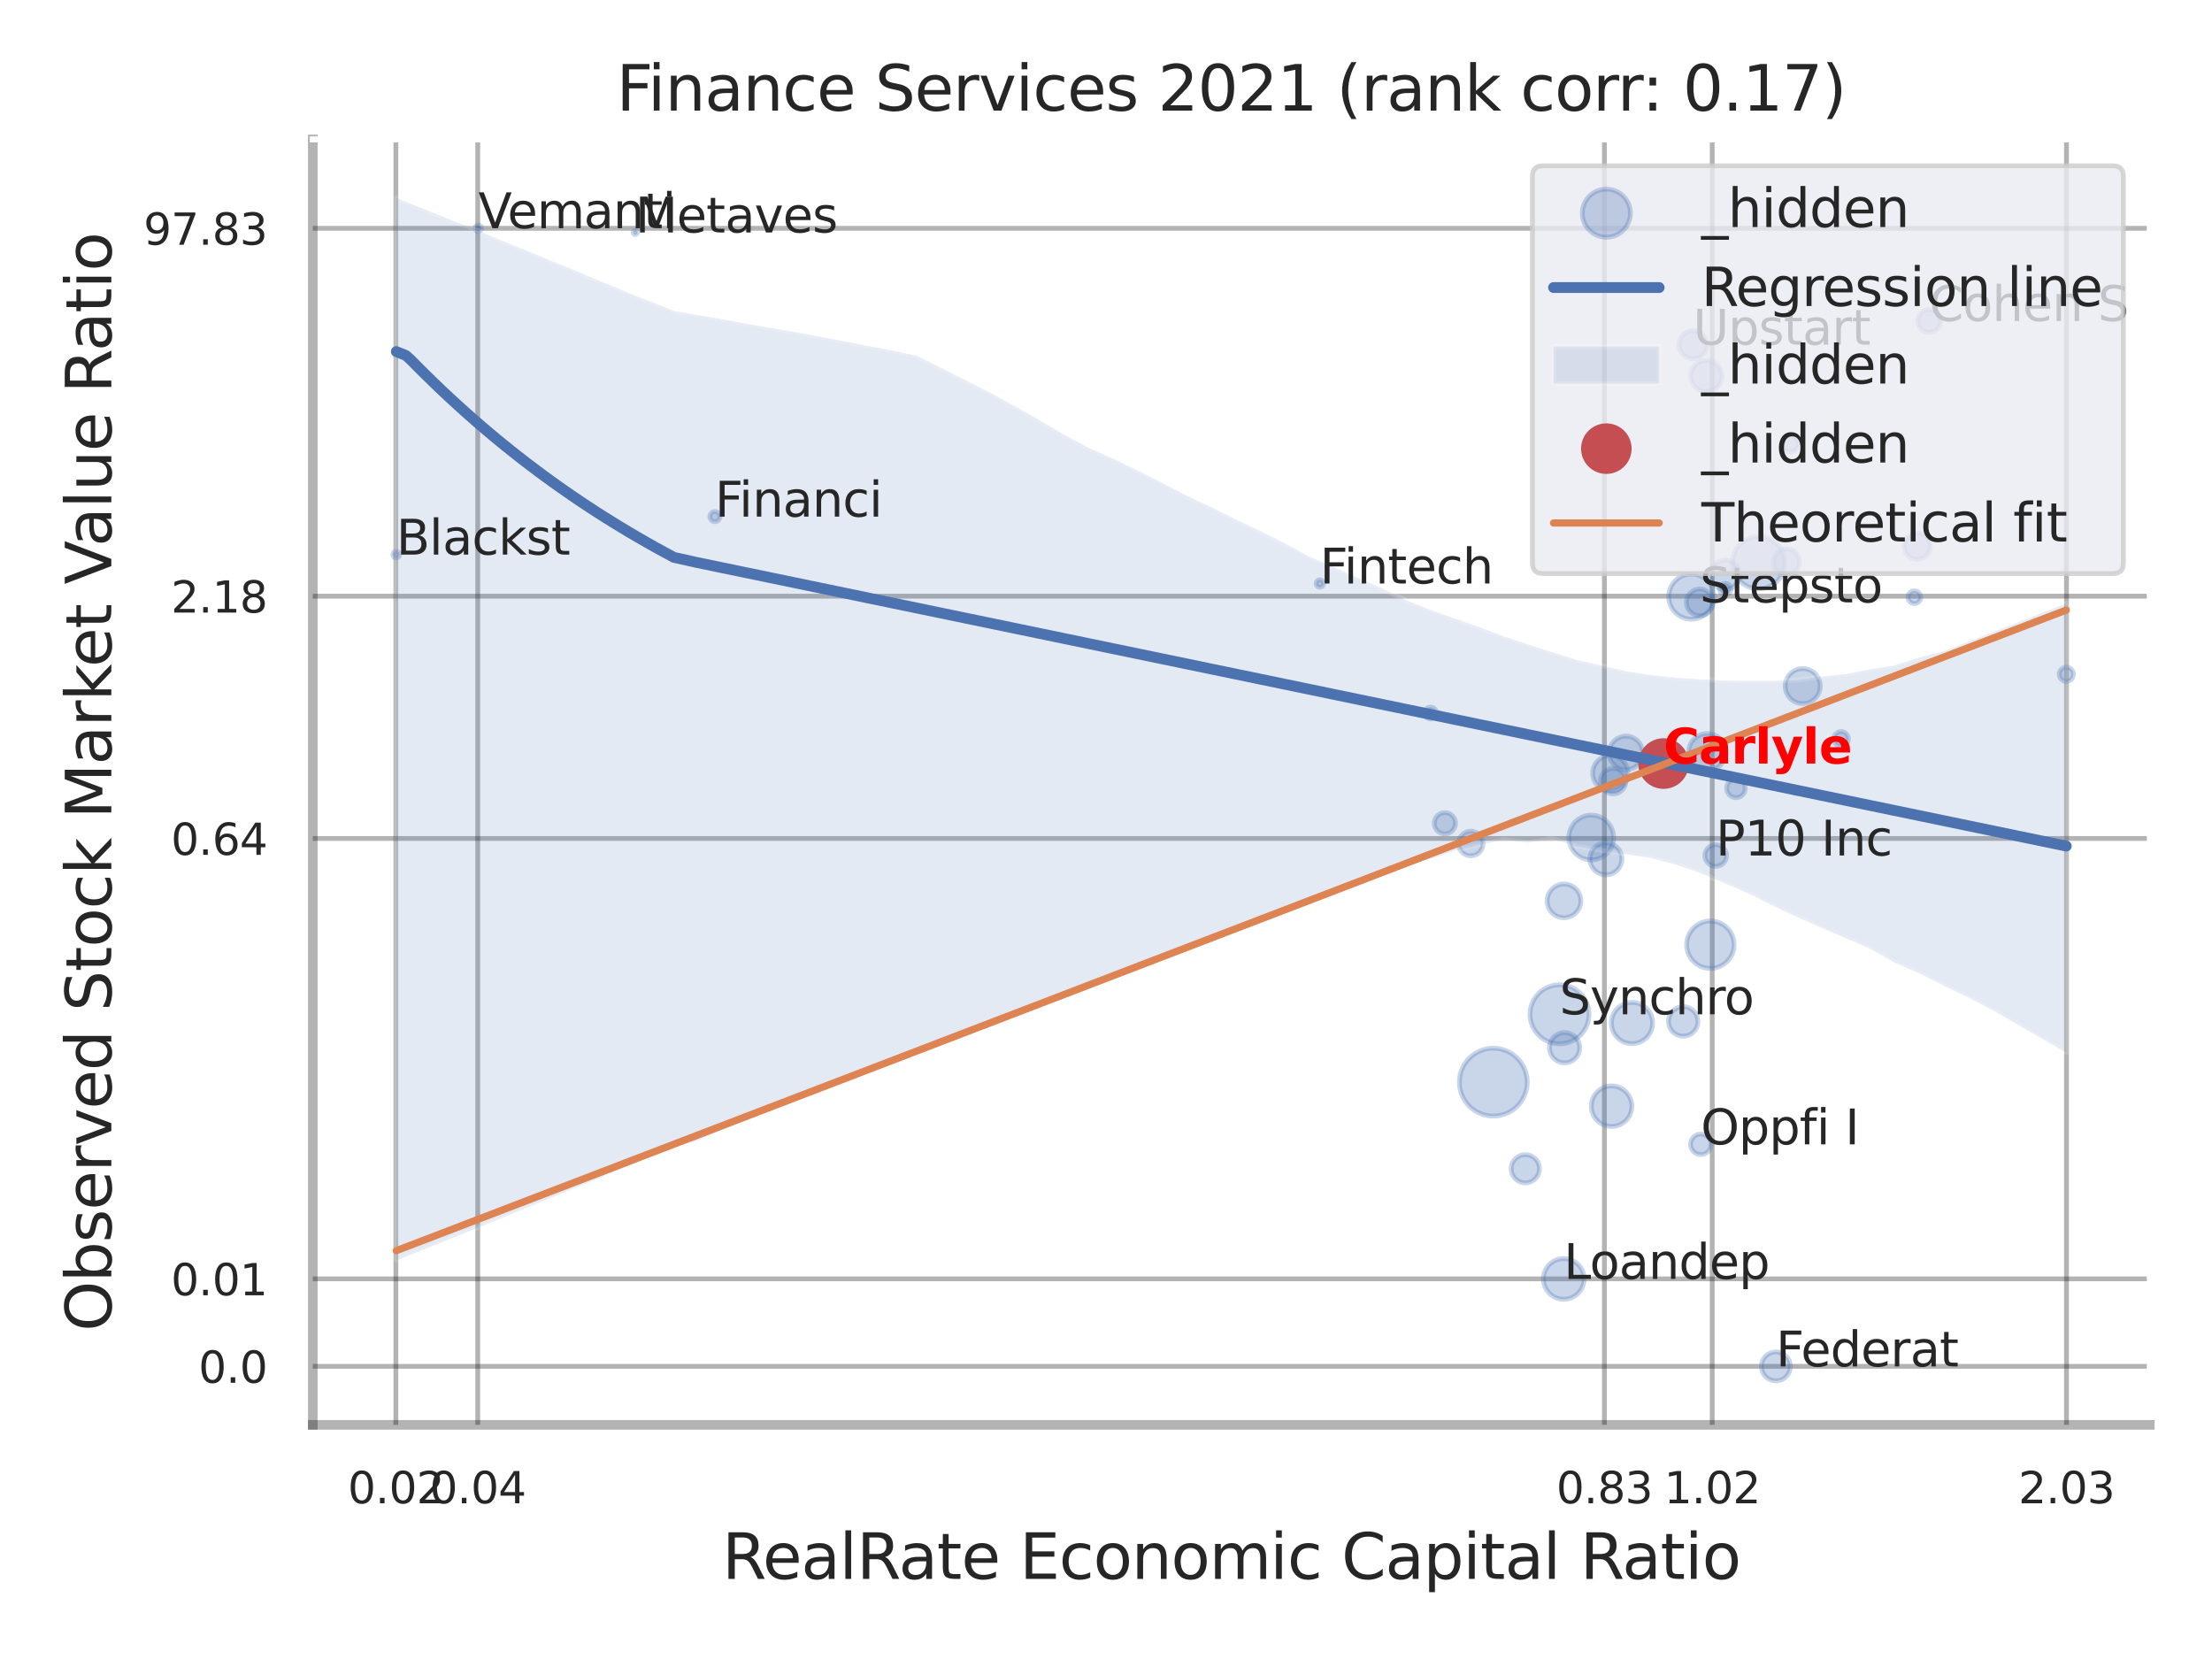 <?xml version="1.0" encoding="utf-8" standalone="no"?>
<!DOCTYPE svg PUBLIC "-//W3C//DTD SVG 1.1//EN"
  "http://www.w3.org/Graphics/SVG/1.1/DTD/svg11.dtd">
<svg xmlns:xlink="http://www.w3.org/1999/xlink" width="460.8pt" height="345.6pt" viewBox="0 0 460.8 345.6" xmlns="http://www.w3.org/2000/svg" version="1.1">
 <defs>
  <style type="text/css">*{stroke-linejoin: round; stroke-linecap: butt}</style>
 </defs>
 <g id="figure_1">
  <g id="patch_1">
   <path d="M 0 345.6 
L 460.8 345.6 
L 460.8 0 
L 0 0 
z
" style="fill: #ffffff"/>
  </g>
  <g id="axes_1">
   <g id="patch_2">
    <path d="M 65.16 296.82 
L 447.84 296.82 
L 447.84 29.04 
L 65.16 29.04 
z
" style="fill: #ffffff"/>
   </g>
   <g id="matplotlib.axis_1">
    <g id="xtick_1">
     <g id="line2d_1">
      <path d="M 82.465 296.82 
L 82.465 29.04 
" clip-path="url(#p7484f56d3d)" style="fill: none; stroke: #000000; stroke-opacity: 0.3; stroke-linecap: round"/>
     </g>
     <g id="text_1">
      <!-- 0.02 -->
      <g style="fill: #262626" transform="translate(72.446 313.159) scale(0.09 -0.09)">
       <defs>
        <path id="DejaVuSans-30" d="M 2034 4250 
Q 1547 4250 1301 3770 
Q 1056 3291 1056 2328 
Q 1056 1369 1301 889 
Q 1547 409 2034 409 
Q 2525 409 2770 889 
Q 3016 1369 3016 2328 
Q 3016 3291 2770 3770 
Q 2525 4250 2034 4250 
z
M 2034 4750 
Q 2819 4750 3233 4129 
Q 3647 3509 3647 2328 
Q 3647 1150 3233 529 
Q 2819 -91 2034 -91 
Q 1250 -91 836 529 
Q 422 1150 422 2328 
Q 422 3509 836 4129 
Q 1250 4750 2034 4750 
z
" transform="scale(0.016)"/>
        <path id="DejaVuSans-2e" d="M 684 794 
L 1344 794 
L 1344 0 
L 684 0 
L 684 794 
z
" transform="scale(0.016)"/>
        <path id="DejaVuSans-32" d="M 1228 531 
L 3431 531 
L 3431 0 
L 469 0 
L 469 531 
Q 828 903 1448 1529 
Q 2069 2156 2228 2338 
Q 2531 2678 2651 2914 
Q 2772 3150 2772 3378 
Q 2772 3750 2511 3984 
Q 2250 4219 1831 4219 
Q 1534 4219 1204 4116 
Q 875 4013 500 3803 
L 500 4441 
Q 881 4594 1212 4672 
Q 1544 4750 1819 4750 
Q 2544 4750 2975 4387 
Q 3406 4025 3406 3419 
Q 3406 3131 3298 2873 
Q 3191 2616 2906 2266 
Q 2828 2175 2409 1742 
Q 1991 1309 1228 531 
z
" transform="scale(0.016)"/>
       </defs>
       <use xlink:href="#DejaVuSans-30"/>
       <use xlink:href="#DejaVuSans-2e" transform="translate(63.623 0)"/>
       <use xlink:href="#DejaVuSans-30" transform="translate(95.41 0)"/>
       <use xlink:href="#DejaVuSans-32" transform="translate(159.033 0)"/>
      </g>
     </g>
    </g>
    <g id="xtick_2">
     <g id="line2d_2">
      <path d="M 99.522 296.82 
L 99.522 29.04 
" clip-path="url(#p7484f56d3d)" style="fill: none; stroke: #000000; stroke-opacity: 0.3; stroke-linecap: round"/>
     </g>
     <g id="text_2">
      <!-- 0.04 -->
      <g style="fill: #262626" transform="translate(89.503 313.159) scale(0.09 -0.09)">
       <defs>
        <path id="DejaVuSans-34" d="M 2419 4116 
L 825 1625 
L 2419 1625 
L 2419 4116 
z
M 2253 4666 
L 3047 4666 
L 3047 1625 
L 3713 1625 
L 3713 1100 
L 3047 1100 
L 3047 0 
L 2419 0 
L 2419 1100 
L 313 1100 
L 313 1709 
L 2253 4666 
z
" transform="scale(0.016)"/>
       </defs>
       <use xlink:href="#DejaVuSans-30"/>
       <use xlink:href="#DejaVuSans-2e" transform="translate(63.623 0)"/>
       <use xlink:href="#DejaVuSans-30" transform="translate(95.41 0)"/>
       <use xlink:href="#DejaVuSans-34" transform="translate(159.033 0)"/>
      </g>
     </g>
    </g>
    <g id="xtick_3">
     <g id="line2d_3">
      <path d="M 334.225 296.82 
L 334.225 29.04 
" clip-path="url(#p7484f56d3d)" style="fill: none; stroke: #000000; stroke-opacity: 0.3; stroke-linecap: round"/>
     </g>
     <g id="text_3">
      <!-- 0.83 -->
      <g style="fill: #262626" transform="translate(324.206 313.159) scale(0.09 -0.09)">
       <defs>
        <path id="DejaVuSans-38" d="M 2034 2216 
Q 1584 2216 1326 1975 
Q 1069 1734 1069 1313 
Q 1069 891 1326 650 
Q 1584 409 2034 409 
Q 2484 409 2743 651 
Q 3003 894 3003 1313 
Q 3003 1734 2745 1975 
Q 2488 2216 2034 2216 
z
M 1403 2484 
Q 997 2584 770 2862 
Q 544 3141 544 3541 
Q 544 4100 942 4425 
Q 1341 4750 2034 4750 
Q 2731 4750 3128 4425 
Q 3525 4100 3525 3541 
Q 3525 3141 3298 2862 
Q 3072 2584 2669 2484 
Q 3125 2378 3379 2068 
Q 3634 1759 3634 1313 
Q 3634 634 3220 271 
Q 2806 -91 2034 -91 
Q 1263 -91 848 271 
Q 434 634 434 1313 
Q 434 1759 690 2068 
Q 947 2378 1403 2484 
z
M 1172 3481 
Q 1172 3119 1398 2916 
Q 1625 2713 2034 2713 
Q 2441 2713 2670 2916 
Q 2900 3119 2900 3481 
Q 2900 3844 2670 4047 
Q 2441 4250 2034 4250 
Q 1625 4250 1398 4047 
Q 1172 3844 1172 3481 
z
" transform="scale(0.016)"/>
        <path id="DejaVuSans-33" d="M 2597 2516 
Q 3050 2419 3304 2112 
Q 3559 1806 3559 1356 
Q 3559 666 3084 287 
Q 2609 -91 1734 -91 
Q 1441 -91 1130 -33 
Q 819 25 488 141 
L 488 750 
Q 750 597 1062 519 
Q 1375 441 1716 441 
Q 2309 441 2620 675 
Q 2931 909 2931 1356 
Q 2931 1769 2642 2001 
Q 2353 2234 1838 2234 
L 1294 2234 
L 1294 2753 
L 1863 2753 
Q 2328 2753 2575 2939 
Q 2822 3125 2822 3475 
Q 2822 3834 2567 4026 
Q 2313 4219 1838 4219 
Q 1578 4219 1281 4162 
Q 984 4106 628 3988 
L 628 4550 
Q 988 4650 1302 4700 
Q 1616 4750 1894 4750 
Q 2613 4750 3031 4423 
Q 3450 4097 3450 3541 
Q 3450 3153 3228 2886 
Q 3006 2619 2597 2516 
z
" transform="scale(0.016)"/>
       </defs>
       <use xlink:href="#DejaVuSans-30"/>
       <use xlink:href="#DejaVuSans-2e" transform="translate(63.623 0)"/>
       <use xlink:href="#DejaVuSans-38" transform="translate(95.41 0)"/>
       <use xlink:href="#DejaVuSans-33" transform="translate(159.033 0)"/>
      </g>
     </g>
    </g>
    <g id="xtick_4">
     <g id="line2d_4">
      <path d="M 356.687 296.82 
L 356.687 29.04 
" clip-path="url(#p7484f56d3d)" style="fill: none; stroke: #000000; stroke-opacity: 0.3; stroke-linecap: round"/>
     </g>
     <g id="text_4">
      <!-- 1.02 -->
      <g style="fill: #262626" transform="translate(346.667 313.159) scale(0.09 -0.09)">
       <defs>
        <path id="DejaVuSans-31" d="M 794 531 
L 1825 531 
L 1825 4091 
L 703 3866 
L 703 4441 
L 1819 4666 
L 2450 4666 
L 2450 531 
L 3481 531 
L 3481 0 
L 794 0 
L 794 531 
z
" transform="scale(0.016)"/>
       </defs>
       <use xlink:href="#DejaVuSans-31"/>
       <use xlink:href="#DejaVuSans-2e" transform="translate(63.623 0)"/>
       <use xlink:href="#DejaVuSans-30" transform="translate(95.41 0)"/>
       <use xlink:href="#DejaVuSans-32" transform="translate(159.033 0)"/>
      </g>
     </g>
    </g>
    <g id="xtick_5">
     <g id="line2d_5">
      <path d="M 430.488 296.82 
L 430.488 29.04 
" clip-path="url(#p7484f56d3d)" style="fill: none; stroke: #000000; stroke-opacity: 0.3; stroke-linecap: round"/>
     </g>
     <g id="text_5">
      <!-- 2.03 -->
      <g style="fill: #262626" transform="translate(420.469 313.159) scale(0.09 -0.09)">
       <use xlink:href="#DejaVuSans-32"/>
       <use xlink:href="#DejaVuSans-2e" transform="translate(63.623 0)"/>
       <use xlink:href="#DejaVuSans-30" transform="translate(95.41 0)"/>
       <use xlink:href="#DejaVuSans-33" transform="translate(159.033 0)"/>
      </g>
     </g>
    </g>
    <g id="xtick_6"/>
    <g id="xtick_7"/>
    <g id="text_6">
     <!-- RealRate Economic Capital Ratio -->
     <g style="fill: #262626" transform="translate(150.446 328.908) scale(0.13 -0.13)">
      <defs>
       <path id="DejaVuSans-52" d="M 2841 2188 
Q 3044 2119 3236 1894 
Q 3428 1669 3622 1275 
L 4263 0 
L 3584 0 
L 2988 1197 
Q 2756 1666 2539 1819 
Q 2322 1972 1947 1972 
L 1259 1972 
L 1259 0 
L 628 0 
L 628 4666 
L 2053 4666 
Q 2853 4666 3247 4331 
Q 3641 3997 3641 3322 
Q 3641 2881 3436 2590 
Q 3231 2300 2841 2188 
z
M 1259 4147 
L 1259 2491 
L 2053 2491 
Q 2509 2491 2742 2702 
Q 2975 2913 2975 3322 
Q 2975 3731 2742 3939 
Q 2509 4147 2053 4147 
L 1259 4147 
z
" transform="scale(0.016)"/>
       <path id="DejaVuSans-65" d="M 3597 1894 
L 3597 1613 
L 953 1613 
Q 991 1019 1311 708 
Q 1631 397 2203 397 
Q 2534 397 2845 478 
Q 3156 559 3463 722 
L 3463 178 
Q 3153 47 2828 -22 
Q 2503 -91 2169 -91 
Q 1331 -91 842 396 
Q 353 884 353 1716 
Q 353 2575 817 3079 
Q 1281 3584 2069 3584 
Q 2775 3584 3186 3129 
Q 3597 2675 3597 1894 
z
M 3022 2063 
Q 3016 2534 2758 2815 
Q 2500 3097 2075 3097 
Q 1594 3097 1305 2825 
Q 1016 2553 972 2059 
L 3022 2063 
z
" transform="scale(0.016)"/>
       <path id="DejaVuSans-61" d="M 2194 1759 
Q 1497 1759 1228 1600 
Q 959 1441 959 1056 
Q 959 750 1161 570 
Q 1363 391 1709 391 
Q 2188 391 2477 730 
Q 2766 1069 2766 1631 
L 2766 1759 
L 2194 1759 
z
M 3341 1997 
L 3341 0 
L 2766 0 
L 2766 531 
Q 2569 213 2275 61 
Q 1981 -91 1556 -91 
Q 1019 -91 701 211 
Q 384 513 384 1019 
Q 384 1609 779 1909 
Q 1175 2209 1959 2209 
L 2766 2209 
L 2766 2266 
Q 2766 2663 2505 2880 
Q 2244 3097 1772 3097 
Q 1472 3097 1187 3025 
Q 903 2953 641 2809 
L 641 3341 
Q 956 3463 1253 3523 
Q 1550 3584 1831 3584 
Q 2591 3584 2966 3190 
Q 3341 2797 3341 1997 
z
" transform="scale(0.016)"/>
       <path id="DejaVuSans-6c" d="M 603 4863 
L 1178 4863 
L 1178 0 
L 603 0 
L 603 4863 
z
" transform="scale(0.016)"/>
       <path id="DejaVuSans-74" d="M 1172 4494 
L 1172 3500 
L 2356 3500 
L 2356 3053 
L 1172 3053 
L 1172 1153 
Q 1172 725 1289 603 
Q 1406 481 1766 481 
L 2356 481 
L 2356 0 
L 1766 0 
Q 1100 0 847 248 
Q 594 497 594 1153 
L 594 3053 
L 172 3053 
L 172 3500 
L 594 3500 
L 594 4494 
L 1172 4494 
z
" transform="scale(0.016)"/>
       <path id="DejaVuSans-20" transform="scale(0.016)"/>
       <path id="DejaVuSans-45" d="M 628 4666 
L 3578 4666 
L 3578 4134 
L 1259 4134 
L 1259 2753 
L 3481 2753 
L 3481 2222 
L 1259 2222 
L 1259 531 
L 3634 531 
L 3634 0 
L 628 0 
L 628 4666 
z
" transform="scale(0.016)"/>
       <path id="DejaVuSans-63" d="M 3122 3366 
L 3122 2828 
Q 2878 2963 2633 3030 
Q 2388 3097 2138 3097 
Q 1578 3097 1268 2742 
Q 959 2388 959 1747 
Q 959 1106 1268 751 
Q 1578 397 2138 397 
Q 2388 397 2633 464 
Q 2878 531 3122 666 
L 3122 134 
Q 2881 22 2623 -34 
Q 2366 -91 2075 -91 
Q 1284 -91 818 406 
Q 353 903 353 1747 
Q 353 2603 823 3093 
Q 1294 3584 2113 3584 
Q 2378 3584 2631 3529 
Q 2884 3475 3122 3366 
z
" transform="scale(0.016)"/>
       <path id="DejaVuSans-6f" d="M 1959 3097 
Q 1497 3097 1228 2736 
Q 959 2375 959 1747 
Q 959 1119 1226 758 
Q 1494 397 1959 397 
Q 2419 397 2687 759 
Q 2956 1122 2956 1747 
Q 2956 2369 2687 2733 
Q 2419 3097 1959 3097 
z
M 1959 3584 
Q 2709 3584 3137 3096 
Q 3566 2609 3566 1747 
Q 3566 888 3137 398 
Q 2709 -91 1959 -91 
Q 1206 -91 779 398 
Q 353 888 353 1747 
Q 353 2609 779 3096 
Q 1206 3584 1959 3584 
z
" transform="scale(0.016)"/>
       <path id="DejaVuSans-6e" d="M 3513 2113 
L 3513 0 
L 2938 0 
L 2938 2094 
Q 2938 2591 2744 2837 
Q 2550 3084 2163 3084 
Q 1697 3084 1428 2787 
Q 1159 2491 1159 1978 
L 1159 0 
L 581 0 
L 581 3500 
L 1159 3500 
L 1159 2956 
Q 1366 3272 1645 3428 
Q 1925 3584 2291 3584 
Q 2894 3584 3203 3211 
Q 3513 2838 3513 2113 
z
" transform="scale(0.016)"/>
       <path id="DejaVuSans-6d" d="M 3328 2828 
Q 3544 3216 3844 3400 
Q 4144 3584 4550 3584 
Q 5097 3584 5394 3201 
Q 5691 2819 5691 2113 
L 5691 0 
L 5113 0 
L 5113 2094 
Q 5113 2597 4934 2840 
Q 4756 3084 4391 3084 
Q 3944 3084 3684 2787 
Q 3425 2491 3425 1978 
L 3425 0 
L 2847 0 
L 2847 2094 
Q 2847 2600 2669 2842 
Q 2491 3084 2119 3084 
Q 1678 3084 1418 2786 
Q 1159 2488 1159 1978 
L 1159 0 
L 581 0 
L 581 3500 
L 1159 3500 
L 1159 2956 
Q 1356 3278 1631 3431 
Q 1906 3584 2284 3584 
Q 2666 3584 2933 3390 
Q 3200 3197 3328 2828 
z
" transform="scale(0.016)"/>
       <path id="DejaVuSans-69" d="M 603 3500 
L 1178 3500 
L 1178 0 
L 603 0 
L 603 3500 
z
M 603 4863 
L 1178 4863 
L 1178 4134 
L 603 4134 
L 603 4863 
z
" transform="scale(0.016)"/>
       <path id="DejaVuSans-43" d="M 4122 4306 
L 4122 3641 
Q 3803 3938 3442 4084 
Q 3081 4231 2675 4231 
Q 1875 4231 1450 3742 
Q 1025 3253 1025 2328 
Q 1025 1406 1450 917 
Q 1875 428 2675 428 
Q 3081 428 3442 575 
Q 3803 722 4122 1019 
L 4122 359 
Q 3791 134 3420 21 
Q 3050 -91 2638 -91 
Q 1578 -91 968 557 
Q 359 1206 359 2328 
Q 359 3453 968 4101 
Q 1578 4750 2638 4750 
Q 3056 4750 3426 4639 
Q 3797 4528 4122 4306 
z
" transform="scale(0.016)"/>
       <path id="DejaVuSans-70" d="M 1159 525 
L 1159 -1331 
L 581 -1331 
L 581 3500 
L 1159 3500 
L 1159 2969 
Q 1341 3281 1617 3432 
Q 1894 3584 2278 3584 
Q 2916 3584 3314 3078 
Q 3713 2572 3713 1747 
Q 3713 922 3314 415 
Q 2916 -91 2278 -91 
Q 1894 -91 1617 61 
Q 1341 213 1159 525 
z
M 3116 1747 
Q 3116 2381 2855 2742 
Q 2594 3103 2138 3103 
Q 1681 3103 1420 2742 
Q 1159 2381 1159 1747 
Q 1159 1113 1420 752 
Q 1681 391 2138 391 
Q 2594 391 2855 752 
Q 3116 1113 3116 1747 
z
" transform="scale(0.016)"/>
      </defs>
      <use xlink:href="#DejaVuSans-52"/>
      <use xlink:href="#DejaVuSans-65" transform="translate(64.982 0)"/>
      <use xlink:href="#DejaVuSans-61" transform="translate(126.506 0)"/>
      <use xlink:href="#DejaVuSans-6c" transform="translate(187.785 0)"/>
      <use xlink:href="#DejaVuSans-52" transform="translate(215.568 0)"/>
      <use xlink:href="#DejaVuSans-61" transform="translate(282.801 0)"/>
      <use xlink:href="#DejaVuSans-74" transform="translate(344.08 0)"/>
      <use xlink:href="#DejaVuSans-65" transform="translate(383.289 0)"/>
      <use xlink:href="#DejaVuSans-20" transform="translate(444.812 0)"/>
      <use xlink:href="#DejaVuSans-45" transform="translate(476.6 0)"/>
      <use xlink:href="#DejaVuSans-63" transform="translate(539.783 0)"/>
      <use xlink:href="#DejaVuSans-6f" transform="translate(594.764 0)"/>
      <use xlink:href="#DejaVuSans-6e" transform="translate(655.945 0)"/>
      <use xlink:href="#DejaVuSans-6f" transform="translate(719.324 0)"/>
      <use xlink:href="#DejaVuSans-6d" transform="translate(780.506 0)"/>
      <use xlink:href="#DejaVuSans-69" transform="translate(877.918 0)"/>
      <use xlink:href="#DejaVuSans-63" transform="translate(905.701 0)"/>
      <use xlink:href="#DejaVuSans-20" transform="translate(960.682 0)"/>
      <use xlink:href="#DejaVuSans-43" transform="translate(992.469 0)"/>
      <use xlink:href="#DejaVuSans-61" transform="translate(1062.293 0)"/>
      <use xlink:href="#DejaVuSans-70" transform="translate(1123.572 0)"/>
      <use xlink:href="#DejaVuSans-69" transform="translate(1187.049 0)"/>
      <use xlink:href="#DejaVuSans-74" transform="translate(1214.832 0)"/>
      <use xlink:href="#DejaVuSans-61" transform="translate(1254.041 0)"/>
      <use xlink:href="#DejaVuSans-6c" transform="translate(1315.32 0)"/>
      <use xlink:href="#DejaVuSans-20" transform="translate(1343.104 0)"/>
      <use xlink:href="#DejaVuSans-52" transform="translate(1374.891 0)"/>
      <use xlink:href="#DejaVuSans-61" transform="translate(1442.123 0)"/>
      <use xlink:href="#DejaVuSans-74" transform="translate(1503.402 0)"/>
      <use xlink:href="#DejaVuSans-69" transform="translate(1542.611 0)"/>
      <use xlink:href="#DejaVuSans-6f" transform="translate(1570.395 0)"/>
     </g>
    </g>
   </g>
   <g id="matplotlib.axis_2">
    <g id="ytick_1">
     <g id="line2d_6">
      <path d="M 65.16 284.635 
L 447.84 284.635 
" clip-path="url(#p7484f56d3d)" style="fill: none; stroke: #000000; stroke-opacity: 0.3; stroke-linecap: round"/>
     </g>
     <g id="text_7">
      <!-- 0.0 -->
      <g style="fill: #262626" transform="translate(41.347 288.054) scale(0.09 -0.09)">
       <use xlink:href="#DejaVuSans-30"/>
       <use xlink:href="#DejaVuSans-2e" transform="translate(63.623 0)"/>
       <use xlink:href="#DejaVuSans-30" transform="translate(95.41 0)"/>
      </g>
     </g>
    </g>
    <g id="ytick_2">
     <g id="line2d_7">
      <path d="M 65.16 266.41 
L 447.84 266.41 
" clip-path="url(#p7484f56d3d)" style="fill: none; stroke: #000000; stroke-opacity: 0.3; stroke-linecap: round"/>
     </g>
     <g id="text_8">
      <!-- 0.01 -->
      <g style="fill: #262626" transform="translate(35.621 269.829) scale(0.09 -0.09)">
       <use xlink:href="#DejaVuSans-30"/>
       <use xlink:href="#DejaVuSans-2e" transform="translate(63.623 0)"/>
       <use xlink:href="#DejaVuSans-30" transform="translate(95.41 0)"/>
       <use xlink:href="#DejaVuSans-31" transform="translate(159.033 0)"/>
      </g>
     </g>
    </g>
    <g id="ytick_3">
     <g id="line2d_8">
      <path d="M 65.16 174.664 
L 447.84 174.664 
" clip-path="url(#p7484f56d3d)" style="fill: none; stroke: #000000; stroke-opacity: 0.3; stroke-linecap: round"/>
     </g>
     <g id="text_9">
      <!-- 0.64 -->
      <g style="fill: #262626" transform="translate(35.621 178.083) scale(0.09 -0.09)">
       <defs>
        <path id="DejaVuSans-36" d="M 2113 2584 
Q 1688 2584 1439 2293 
Q 1191 2003 1191 1497 
Q 1191 994 1439 701 
Q 1688 409 2113 409 
Q 2538 409 2786 701 
Q 3034 994 3034 1497 
Q 3034 2003 2786 2293 
Q 2538 2584 2113 2584 
z
M 3366 4563 
L 3366 3988 
Q 3128 4100 2886 4159 
Q 2644 4219 2406 4219 
Q 1781 4219 1451 3797 
Q 1122 3375 1075 2522 
Q 1259 2794 1537 2939 
Q 1816 3084 2150 3084 
Q 2853 3084 3261 2657 
Q 3669 2231 3669 1497 
Q 3669 778 3244 343 
Q 2819 -91 2113 -91 
Q 1303 -91 875 529 
Q 447 1150 447 2328 
Q 447 3434 972 4092 
Q 1497 4750 2381 4750 
Q 2619 4750 2861 4703 
Q 3103 4656 3366 4563 
z
" transform="scale(0.016)"/>
       </defs>
       <use xlink:href="#DejaVuSans-30"/>
       <use xlink:href="#DejaVuSans-2e" transform="translate(63.623 0)"/>
       <use xlink:href="#DejaVuSans-36" transform="translate(95.41 0)"/>
       <use xlink:href="#DejaVuSans-34" transform="translate(159.033 0)"/>
      </g>
     </g>
    </g>
    <g id="ytick_4">
     <g id="line2d_9">
      <path d="M 65.16 124.196 
L 447.84 124.196 
" clip-path="url(#p7484f56d3d)" style="fill: none; stroke: #000000; stroke-opacity: 0.3; stroke-linecap: round"/>
     </g>
     <g id="text_10">
      <!-- 2.18 -->
      <g style="fill: #262626" transform="translate(35.621 127.615) scale(0.09 -0.09)">
       <use xlink:href="#DejaVuSans-32"/>
       <use xlink:href="#DejaVuSans-2e" transform="translate(63.623 0)"/>
       <use xlink:href="#DejaVuSans-31" transform="translate(95.41 0)"/>
       <use xlink:href="#DejaVuSans-38" transform="translate(159.033 0)"/>
      </g>
     </g>
    </g>
    <g id="ytick_5">
     <g id="line2d_10">
      <path d="M 65.16 47.562 
L 447.84 47.562 
" clip-path="url(#p7484f56d3d)" style="fill: none; stroke: #000000; stroke-opacity: 0.3; stroke-linecap: round"/>
     </g>
     <g id="text_11">
      <!-- 97.83 -->
      <g style="fill: #262626" transform="translate(29.895 50.981) scale(0.09 -0.09)">
       <defs>
        <path id="DejaVuSans-39" d="M 703 97 
L 703 672 
Q 941 559 1184 500 
Q 1428 441 1663 441 
Q 2288 441 2617 861 
Q 2947 1281 2994 2138 
Q 2813 1869 2534 1725 
Q 2256 1581 1919 1581 
Q 1219 1581 811 2004 
Q 403 2428 403 3163 
Q 403 3881 828 4315 
Q 1253 4750 1959 4750 
Q 2769 4750 3195 4129 
Q 3622 3509 3622 2328 
Q 3622 1225 3098 567 
Q 2575 -91 1691 -91 
Q 1453 -91 1209 -44 
Q 966 3 703 97 
z
M 1959 2075 
Q 2384 2075 2632 2365 
Q 2881 2656 2881 3163 
Q 2881 3666 2632 3958 
Q 2384 4250 1959 4250 
Q 1534 4250 1286 3958 
Q 1038 3666 1038 3163 
Q 1038 2656 1286 2365 
Q 1534 2075 1959 2075 
z
" transform="scale(0.016)"/>
        <path id="DejaVuSans-37" d="M 525 4666 
L 3525 4666 
L 3525 4397 
L 1831 0 
L 1172 0 
L 2766 4134 
L 525 4134 
L 525 4666 
z
" transform="scale(0.016)"/>
       </defs>
       <use xlink:href="#DejaVuSans-39"/>
       <use xlink:href="#DejaVuSans-37" transform="translate(63.623 0)"/>
       <use xlink:href="#DejaVuSans-2e" transform="translate(127.246 0)"/>
       <use xlink:href="#DejaVuSans-38" transform="translate(159.033 0)"/>
       <use xlink:href="#DejaVuSans-33" transform="translate(222.656 0)"/>
      </g>
     </g>
    </g>
    <g id="ytick_6"/>
    <g id="ytick_7"/>
    <g id="ytick_8"/>
    <g id="ytick_9"/>
    <g id="text_12">
     <!-- Observed Stock Market Value Ratio -->
     <g style="fill: #262626" transform="translate(23.191 277.332) rotate(-90) scale(0.13 -0.13)">
      <defs>
       <path id="DejaVuSans-4f" d="M 2522 4238 
Q 1834 4238 1429 3725 
Q 1025 3213 1025 2328 
Q 1025 1447 1429 934 
Q 1834 422 2522 422 
Q 3209 422 3611 934 
Q 4013 1447 4013 2328 
Q 4013 3213 3611 3725 
Q 3209 4238 2522 4238 
z
M 2522 4750 
Q 3503 4750 4090 4092 
Q 4678 3434 4678 2328 
Q 4678 1225 4090 567 
Q 3503 -91 2522 -91 
Q 1538 -91 948 565 
Q 359 1222 359 2328 
Q 359 3434 948 4092 
Q 1538 4750 2522 4750 
z
" transform="scale(0.016)"/>
       <path id="DejaVuSans-62" d="M 3116 1747 
Q 3116 2381 2855 2742 
Q 2594 3103 2138 3103 
Q 1681 3103 1420 2742 
Q 1159 2381 1159 1747 
Q 1159 1113 1420 752 
Q 1681 391 2138 391 
Q 2594 391 2855 752 
Q 3116 1113 3116 1747 
z
M 1159 2969 
Q 1341 3281 1617 3432 
Q 1894 3584 2278 3584 
Q 2916 3584 3314 3078 
Q 3713 2572 3713 1747 
Q 3713 922 3314 415 
Q 2916 -91 2278 -91 
Q 1894 -91 1617 61 
Q 1341 213 1159 525 
L 1159 0 
L 581 0 
L 581 4863 
L 1159 4863 
L 1159 2969 
z
" transform="scale(0.016)"/>
       <path id="DejaVuSans-73" d="M 2834 3397 
L 2834 2853 
Q 2591 2978 2328 3040 
Q 2066 3103 1784 3103 
Q 1356 3103 1142 2972 
Q 928 2841 928 2578 
Q 928 2378 1081 2264 
Q 1234 2150 1697 2047 
L 1894 2003 
Q 2506 1872 2764 1633 
Q 3022 1394 3022 966 
Q 3022 478 2636 193 
Q 2250 -91 1575 -91 
Q 1294 -91 989 -36 
Q 684 19 347 128 
L 347 722 
Q 666 556 975 473 
Q 1284 391 1588 391 
Q 1994 391 2212 530 
Q 2431 669 2431 922 
Q 2431 1156 2273 1281 
Q 2116 1406 1581 1522 
L 1381 1569 
Q 847 1681 609 1914 
Q 372 2147 372 2553 
Q 372 3047 722 3315 
Q 1072 3584 1716 3584 
Q 2034 3584 2315 3537 
Q 2597 3491 2834 3397 
z
" transform="scale(0.016)"/>
       <path id="DejaVuSans-72" d="M 2631 2963 
Q 2534 3019 2420 3045 
Q 2306 3072 2169 3072 
Q 1681 3072 1420 2755 
Q 1159 2438 1159 1844 
L 1159 0 
L 581 0 
L 581 3500 
L 1159 3500 
L 1159 2956 
Q 1341 3275 1631 3429 
Q 1922 3584 2338 3584 
Q 2397 3584 2469 3576 
Q 2541 3569 2628 3553 
L 2631 2963 
z
" transform="scale(0.016)"/>
       <path id="DejaVuSans-76" d="M 191 3500 
L 800 3500 
L 1894 563 
L 2988 3500 
L 3597 3500 
L 2284 0 
L 1503 0 
L 191 3500 
z
" transform="scale(0.016)"/>
       <path id="DejaVuSans-64" d="M 2906 2969 
L 2906 4863 
L 3481 4863 
L 3481 0 
L 2906 0 
L 2906 525 
Q 2725 213 2448 61 
Q 2172 -91 1784 -91 
Q 1150 -91 751 415 
Q 353 922 353 1747 
Q 353 2572 751 3078 
Q 1150 3584 1784 3584 
Q 2172 3584 2448 3432 
Q 2725 3281 2906 2969 
z
M 947 1747 
Q 947 1113 1208 752 
Q 1469 391 1925 391 
Q 2381 391 2643 752 
Q 2906 1113 2906 1747 
Q 2906 2381 2643 2742 
Q 2381 3103 1925 3103 
Q 1469 3103 1208 2742 
Q 947 2381 947 1747 
z
" transform="scale(0.016)"/>
       <path id="DejaVuSans-53" d="M 3425 4513 
L 3425 3897 
Q 3066 4069 2747 4153 
Q 2428 4238 2131 4238 
Q 1616 4238 1336 4038 
Q 1056 3838 1056 3469 
Q 1056 3159 1242 3001 
Q 1428 2844 1947 2747 
L 2328 2669 
Q 3034 2534 3370 2195 
Q 3706 1856 3706 1288 
Q 3706 609 3251 259 
Q 2797 -91 1919 -91 
Q 1588 -91 1214 -16 
Q 841 59 441 206 
L 441 856 
Q 825 641 1194 531 
Q 1563 422 1919 422 
Q 2459 422 2753 634 
Q 3047 847 3047 1241 
Q 3047 1584 2836 1778 
Q 2625 1972 2144 2069 
L 1759 2144 
Q 1053 2284 737 2584 
Q 422 2884 422 3419 
Q 422 4038 858 4394 
Q 1294 4750 2059 4750 
Q 2388 4750 2728 4690 
Q 3069 4631 3425 4513 
z
" transform="scale(0.016)"/>
       <path id="DejaVuSans-6b" d="M 581 4863 
L 1159 4863 
L 1159 1991 
L 2875 3500 
L 3609 3500 
L 1753 1863 
L 3688 0 
L 2938 0 
L 1159 1709 
L 1159 0 
L 581 0 
L 581 4863 
z
" transform="scale(0.016)"/>
       <path id="DejaVuSans-4d" d="M 628 4666 
L 1569 4666 
L 2759 1491 
L 3956 4666 
L 4897 4666 
L 4897 0 
L 4281 0 
L 4281 4097 
L 3078 897 
L 2444 897 
L 1241 4097 
L 1241 0 
L 628 0 
L 628 4666 
z
" transform="scale(0.016)"/>
       <path id="DejaVuSans-56" d="M 1831 0 
L 50 4666 
L 709 4666 
L 2188 738 
L 3669 4666 
L 4325 4666 
L 2547 0 
L 1831 0 
z
" transform="scale(0.016)"/>
       <path id="DejaVuSans-75" d="M 544 1381 
L 544 3500 
L 1119 3500 
L 1119 1403 
Q 1119 906 1312 657 
Q 1506 409 1894 409 
Q 2359 409 2629 706 
Q 2900 1003 2900 1516 
L 2900 3500 
L 3475 3500 
L 3475 0 
L 2900 0 
L 2900 538 
Q 2691 219 2414 64 
Q 2138 -91 1772 -91 
Q 1169 -91 856 284 
Q 544 659 544 1381 
z
M 1991 3584 
L 1991 3584 
z
" transform="scale(0.016)"/>
      </defs>
      <use xlink:href="#DejaVuSans-4f"/>
      <use xlink:href="#DejaVuSans-62" transform="translate(78.711 0)"/>
      <use xlink:href="#DejaVuSans-73" transform="translate(142.188 0)"/>
      <use xlink:href="#DejaVuSans-65" transform="translate(194.287 0)"/>
      <use xlink:href="#DejaVuSans-72" transform="translate(255.811 0)"/>
      <use xlink:href="#DejaVuSans-76" transform="translate(296.924 0)"/>
      <use xlink:href="#DejaVuSans-65" transform="translate(356.104 0)"/>
      <use xlink:href="#DejaVuSans-64" transform="translate(417.627 0)"/>
      <use xlink:href="#DejaVuSans-20" transform="translate(481.104 0)"/>
      <use xlink:href="#DejaVuSans-53" transform="translate(512.891 0)"/>
      <use xlink:href="#DejaVuSans-74" transform="translate(576.367 0)"/>
      <use xlink:href="#DejaVuSans-6f" transform="translate(615.576 0)"/>
      <use xlink:href="#DejaVuSans-63" transform="translate(676.758 0)"/>
      <use xlink:href="#DejaVuSans-6b" transform="translate(731.738 0)"/>
      <use xlink:href="#DejaVuSans-20" transform="translate(789.648 0)"/>
      <use xlink:href="#DejaVuSans-4d" transform="translate(821.436 0)"/>
      <use xlink:href="#DejaVuSans-61" transform="translate(907.715 0)"/>
      <use xlink:href="#DejaVuSans-72" transform="translate(968.994 0)"/>
      <use xlink:href="#DejaVuSans-6b" transform="translate(1010.107 0)"/>
      <use xlink:href="#DejaVuSans-65" transform="translate(1064.393 0)"/>
      <use xlink:href="#DejaVuSans-74" transform="translate(1125.916 0)"/>
      <use xlink:href="#DejaVuSans-20" transform="translate(1165.125 0)"/>
      <use xlink:href="#DejaVuSans-56" transform="translate(1196.912 0)"/>
      <use xlink:href="#DejaVuSans-61" transform="translate(1257.57 0)"/>
      <use xlink:href="#DejaVuSans-6c" transform="translate(1318.85 0)"/>
      <use xlink:href="#DejaVuSans-75" transform="translate(1346.633 0)"/>
      <use xlink:href="#DejaVuSans-65" transform="translate(1410.012 0)"/>
      <use xlink:href="#DejaVuSans-20" transform="translate(1471.535 0)"/>
      <use xlink:href="#DejaVuSans-52" transform="translate(1503.322 0)"/>
      <use xlink:href="#DejaVuSans-61" transform="translate(1570.555 0)"/>
      <use xlink:href="#DejaVuSans-74" transform="translate(1631.834 0)"/>
      <use xlink:href="#DejaVuSans-69" transform="translate(1671.043 0)"/>
      <use xlink:href="#DejaVuSans-6f" transform="translate(1698.826 0)"/>
     </g>
    </g>
   </g>
   <g id="PathCollection_1">
    <path d="M 372.958 94.105 
C 373.403 94.105 373.83 93.928 374.144 93.613 
C 374.459 93.299 374.635 92.872 374.635 92.428 
C 374.635 91.983 374.459 91.556 374.144 91.242 
C 373.83 90.927 373.403 90.751 372.958 90.751 
C 372.514 90.751 372.087 90.927 371.772 91.242 
C 371.458 91.556 371.281 91.983 371.281 92.428 
C 371.281 92.872 371.458 93.299 371.772 93.613 
C 372.087 93.928 372.514 94.105 372.958 94.105 
z
" clip-path="url(#p7484f56d3d)" style="fill: #4c72b0; fill-opacity: 0.3; stroke: #4c72b0; stroke-opacity: 0.3"/>
    <path d="M 430.445 141.946 
C 430.837 141.946 431.212 141.791 431.489 141.514 
C 431.765 141.238 431.921 140.862 431.921 140.471 
C 431.921 140.08 431.765 139.704 431.489 139.428 
C 431.212 139.151 430.837 138.996 430.445 138.996 
C 430.054 138.996 429.679 139.151 429.402 139.428 
C 429.126 139.704 428.97 140.08 428.97 140.471 
C 428.97 140.862 429.126 141.238 429.402 141.514 
C 429.679 141.791 430.054 141.946 430.445 141.946 
z
" clip-path="url(#p7484f56d3d)" style="fill: #4c72b0; fill-opacity: 0.3; stroke: #4c72b0; stroke-opacity: 0.3"/>
    <path d="M 311.084 232.504 
C 312.959 232.504 314.758 231.759 316.084 230.433 
C 317.41 229.107 318.155 227.308 318.155 225.433 
C 318.155 223.558 317.41 221.759 316.084 220.433 
C 314.758 219.107 312.959 218.362 311.084 218.362 
C 309.208 218.362 307.41 219.107 306.084 220.433 
C 304.758 221.759 304.013 223.558 304.013 225.433 
C 304.013 227.308 304.758 229.107 306.084 230.433 
C 307.41 231.759 309.208 232.504 311.084 232.504 
z
" clip-path="url(#p7484f56d3d)" style="fill: #4c72b0; fill-opacity: 0.3; stroke: #4c72b0; stroke-opacity: 0.3"/>
    <path d="M 334.535 182.249 
C 335.421 182.249 336.27 181.897 336.896 181.271 
C 337.522 180.645 337.874 179.796 337.874 178.911 
C 337.874 178.026 337.522 177.177 336.896 176.551 
C 336.27 175.925 335.421 175.573 334.535 175.573 
C 333.65 175.573 332.801 175.925 332.175 176.551 
C 331.549 177.177 331.197 178.026 331.197 178.911 
C 331.197 179.796 331.549 180.645 332.175 181.271 
C 332.801 181.897 333.65 182.249 334.535 182.249 
z
" clip-path="url(#p7484f56d3d)" style="fill: #4c72b0; fill-opacity: 0.3; stroke: #4c72b0; stroke-opacity: 0.3"/>
    <path d="M 317.755 246.417 
C 318.535 246.417 319.283 246.107 319.834 245.556 
C 320.386 245.004 320.696 244.256 320.696 243.476 
C 320.696 242.696 320.386 241.948 319.834 241.396 
C 319.283 240.845 318.535 240.535 317.755 240.535 
C 316.975 240.535 316.227 240.845 315.675 241.396 
C 315.124 241.948 314.814 242.696 314.814 243.476 
C 314.814 244.256 315.124 245.004 315.675 245.556 
C 316.227 246.107 316.975 246.417 317.755 246.417 
z
" clip-path="url(#p7484f56d3d)" style="fill: #4c72b0; fill-opacity: 0.3; stroke: #4c72b0; stroke-opacity: 0.3"/>
    <path d="M 356.299 201.744 
C 357.611 201.744 358.87 201.223 359.797 200.296 
C 360.725 199.368 361.246 198.11 361.246 196.798 
C 361.246 195.486 360.725 194.228 359.797 193.3 
C 358.87 192.372 357.611 191.851 356.299 191.851 
C 354.988 191.851 353.729 192.372 352.802 193.3 
C 351.874 194.228 351.353 195.486 351.353 196.798 
C 351.353 198.11 351.874 199.368 352.802 200.296 
C 353.729 201.223 354.988 201.744 356.299 201.744 
z
" clip-path="url(#p7484f56d3d)" style="fill: #4c72b0; fill-opacity: 0.3; stroke: #4c72b0; stroke-opacity: 0.3"/>
    <path d="M 132.336 48.856 
C 132.451 48.856 132.562 48.81 132.643 48.729 
C 132.725 48.648 132.771 48.537 132.771 48.422 
C 132.771 48.307 132.725 48.196 132.643 48.115 
C 132.562 48.033 132.451 47.987 132.336 47.987 
C 132.221 47.987 132.11 48.033 132.029 48.115 
C 131.947 48.196 131.902 48.307 131.902 48.422 
C 131.902 48.537 131.947 48.648 132.029 48.729 
C 132.11 48.81 132.221 48.856 132.336 48.856 
z
" clip-path="url(#p7484f56d3d)" style="fill: #4c72b0; fill-opacity: 0.3; stroke: #4c72b0; stroke-opacity: 0.3"/>
    <path d="M 339.976 217.415 
C 341.116 217.415 342.209 216.962 343.015 216.156 
C 343.821 215.35 344.274 214.257 344.274 213.117 
C 344.274 211.978 343.821 210.885 343.015 210.079 
C 342.209 209.273 341.116 208.82 339.976 208.82 
C 338.837 208.82 337.744 209.273 336.938 210.079 
C 336.132 210.885 335.679 211.978 335.679 213.117 
C 335.679 214.257 336.132 215.35 336.938 216.156 
C 337.744 216.962 338.837 217.415 339.976 217.415 
z
" clip-path="url(#p7484f56d3d)" style="fill: #4c72b0; fill-opacity: 0.3; stroke: #4c72b0; stroke-opacity: 0.3"/>
    <path d="M 355.642 160.559 
C 356.669 160.559 357.655 160.15 358.382 159.424 
C 359.108 158.697 359.517 157.711 359.517 156.684 
C 359.517 155.656 359.108 154.67 358.382 153.944 
C 357.655 153.217 356.669 152.809 355.642 152.809 
C 354.614 152.809 353.628 153.217 352.902 153.944 
C 352.175 154.67 351.767 155.656 351.767 156.684 
C 351.767 157.711 352.175 158.697 352.902 159.424 
C 353.628 160.15 354.614 160.559 355.642 160.559 
z
" clip-path="url(#p7484f56d3d)" style="fill: #4c72b0; fill-opacity: 0.3; stroke: #4c72b0; stroke-opacity: 0.3"/>
    <path d="M 369.953 287.661 
C 370.752 287.661 371.518 287.343 372.083 286.778 
C 372.648 286.213 372.965 285.447 372.965 284.648 
C 372.965 283.849 372.648 283.083 372.083 282.518 
C 371.518 281.953 370.752 281.636 369.953 281.636 
C 369.154 281.636 368.387 281.953 367.822 282.518 
C 367.258 283.083 366.94 283.849 366.94 284.648 
C 366.94 285.447 367.258 286.213 367.822 286.778 
C 368.387 287.343 369.154 287.661 369.953 287.661 
z
" clip-path="url(#p7484f56d3d)" style="fill: #4c72b0; fill-opacity: 0.3; stroke: #4c72b0; stroke-opacity: 0.3"/>
    <path d="M 383.526 155.46 
C 383.933 155.46 384.323 155.298 384.61 155.011 
C 384.898 154.723 385.06 154.333 385.06 153.926 
C 385.06 153.519 384.898 153.129 384.61 152.841 
C 384.323 152.554 383.933 152.392 383.526 152.392 
C 383.119 152.392 382.729 152.554 382.441 152.841 
C 382.154 153.129 381.992 153.519 381.992 153.926 
C 381.992 154.333 382.154 154.723 382.441 155.011 
C 382.729 155.298 383.119 155.46 383.526 155.46 
z
" clip-path="url(#p7484f56d3d)" style="fill: #4c72b0; fill-opacity: 0.3; stroke: #4c72b0; stroke-opacity: 0.3"/>
    <path d="M 331.48 179.132 
C 332.717 179.132 333.903 178.641 334.778 177.766 
C 335.652 176.892 336.144 175.705 336.144 174.468 
C 336.144 173.231 335.652 172.045 334.778 171.17 
C 333.903 170.295 332.717 169.804 331.48 169.804 
C 330.243 169.804 329.056 170.295 328.182 171.17 
C 327.307 172.045 326.815 173.231 326.815 174.468 
C 326.815 175.705 327.307 176.892 328.182 177.766 
C 329.056 178.641 330.243 179.132 331.48 179.132 
z
" clip-path="url(#p7484f56d3d)" style="fill: #4c72b0; fill-opacity: 0.3; stroke: #4c72b0; stroke-opacity: 0.3"/>
    <path d="M 375.541 146.572 
C 376.51 146.572 377.439 146.187 378.124 145.502 
C 378.808 144.817 379.193 143.888 379.193 142.92 
C 379.193 141.951 378.808 141.022 378.124 140.337 
C 377.439 139.653 376.51 139.268 375.541 139.268 
C 374.573 139.268 373.644 139.653 372.959 140.337 
C 372.274 141.022 371.89 141.951 371.89 142.92 
C 371.89 143.888 372.274 144.817 372.959 145.502 
C 373.644 146.187 374.573 146.572 375.541 146.572 
z
" clip-path="url(#p7484f56d3d)" style="fill: #4c72b0; fill-opacity: 0.3; stroke: #4c72b0; stroke-opacity: 0.3"/>
    <path d="M 401.901 69.261 
C 402.536 69.261 403.144 69.009 403.592 68.561 
C 404.041 68.112 404.293 67.504 404.293 66.87 
C 404.293 66.235 404.041 65.627 403.592 65.179 
C 403.144 64.73 402.536 64.478 401.901 64.478 
C 401.267 64.478 400.659 64.73 400.21 65.179 
C 399.762 65.627 399.51 66.235 399.51 66.87 
C 399.51 67.504 399.762 68.112 400.21 68.561 
C 400.659 69.009 401.267 69.261 401.901 69.261 
z
" clip-path="url(#p7484f56d3d)" style="fill: #4c72b0; fill-opacity: 0.3; stroke: #4c72b0; stroke-opacity: 0.3"/>
    <path d="M 355.464 81.568 
C 356.324 81.568 357.149 81.226 357.757 80.618 
C 358.365 80.01 358.707 79.185 358.707 78.325 
C 358.707 77.465 358.365 76.64 357.757 76.032 
C 357.149 75.424 356.324 75.082 355.464 75.082 
C 354.604 75.082 353.779 75.424 353.171 76.032 
C 352.563 76.64 352.221 77.465 352.221 78.325 
C 352.221 79.185 352.563 80.01 353.171 80.618 
C 353.779 81.226 354.604 81.568 355.464 81.568 
z
" clip-path="url(#p7484f56d3d)" style="fill: #4c72b0; fill-opacity: 0.3; stroke: #4c72b0; stroke-opacity: 0.3"/>
    <path d="M 148.933 108.674 
C 149.213 108.674 149.481 108.563 149.678 108.365 
C 149.876 108.168 149.987 107.899 149.987 107.62 
C 149.987 107.34 149.876 107.072 149.678 106.874 
C 149.481 106.677 149.213 106.566 148.933 106.566 
C 148.654 106.566 148.385 106.677 148.188 106.874 
C 147.99 107.072 147.879 107.34 147.879 107.62 
C 147.879 107.899 147.99 108.168 148.188 108.365 
C 148.385 108.563 148.654 108.674 148.933 108.674 
z
" clip-path="url(#p7484f56d3d)" style="fill: #4c72b0; fill-opacity: 0.3; stroke: #4c72b0; stroke-opacity: 0.3"/>
    <path d="M 325.814 191.184 
C 326.746 191.184 327.639 190.814 328.298 190.155 
C 328.957 189.497 329.327 188.603 329.327 187.671 
C 329.327 186.739 328.957 185.846 328.298 185.187 
C 327.639 184.528 326.746 184.158 325.814 184.158 
C 324.882 184.158 323.989 184.528 323.33 185.187 
C 322.671 185.846 322.301 186.739 322.301 187.671 
C 322.301 188.603 322.671 189.497 323.33 190.155 
C 323.989 190.814 324.882 191.184 325.814 191.184 
z
" clip-path="url(#p7484f56d3d)" style="fill: #4c72b0; fill-opacity: 0.3; stroke: #4c72b0; stroke-opacity: 0.3"/>
    <path d="M 366.359 122.663 
C 367.804 122.663 369.191 122.089 370.213 121.067 
C 371.235 120.045 371.809 118.658 371.809 117.213 
C 371.809 115.768 371.235 114.381 370.213 113.359 
C 369.191 112.337 367.804 111.763 366.359 111.763 
C 364.914 111.763 363.527 112.337 362.505 113.359 
C 361.483 114.381 360.909 115.768 360.909 117.213 
C 360.909 118.658 361.483 120.045 362.505 121.067 
C 363.527 122.089 364.914 122.663 366.359 122.663 
z
" clip-path="url(#p7484f56d3d)" style="fill: #4c72b0; fill-opacity: 0.3; stroke: #4c72b0; stroke-opacity: 0.3"/>
    <path d="M 335.724 234.665 
C 336.844 234.665 337.919 234.22 338.711 233.428 
C 339.503 232.636 339.948 231.561 339.948 230.441 
C 339.948 229.321 339.503 228.246 338.711 227.454 
C 337.919 226.661 336.844 226.216 335.724 226.216 
C 334.603 226.216 333.529 226.661 332.737 227.454 
C 331.944 228.246 331.499 229.321 331.499 230.441 
C 331.499 231.561 331.944 232.636 332.737 233.428 
C 333.529 234.22 334.603 234.665 335.724 234.665 
z
" clip-path="url(#p7484f56d3d)" style="fill: #4c72b0; fill-opacity: 0.3; stroke: #4c72b0; stroke-opacity: 0.3"/>
    <path d="M 359.403 123.907 
C 359.719 123.907 360.022 123.782 360.245 123.559 
C 360.468 123.335 360.594 123.033 360.594 122.717 
C 360.594 122.401 360.468 122.098 360.245 121.875 
C 360.022 121.652 359.719 121.526 359.403 121.526 
C 359.088 121.526 358.785 121.652 358.562 121.875 
C 358.338 122.098 358.213 122.401 358.213 122.717 
C 358.213 123.033 358.338 123.335 358.562 123.559 
C 358.785 123.782 359.088 123.907 359.403 123.907 
z
" clip-path="url(#p7484f56d3d)" style="fill: #4c72b0; fill-opacity: 0.3; stroke: #4c72b0; stroke-opacity: 0.3"/>
    <path d="M 82.555 116.24 
C 82.742 116.24 82.921 116.166 83.054 116.033 
C 83.186 115.901 83.26 115.721 83.26 115.534 
C 83.26 115.347 83.186 115.168 83.054 115.035 
C 82.921 114.903 82.742 114.829 82.555 114.829 
C 82.367 114.829 82.188 114.903 82.056 115.035 
C 81.923 115.168 81.849 115.347 81.849 115.534 
C 81.849 115.721 81.923 115.901 82.056 116.033 
C 82.188 116.166 82.367 116.24 82.555 116.24 
z
" clip-path="url(#p7484f56d3d)" style="fill: #4c72b0; fill-opacity: 0.3; stroke: #4c72b0; stroke-opacity: 0.3"/>
    <path d="M 338.713 160.353 
C 339.643 160.353 340.534 159.983 341.191 159.326 
C 341.848 158.669 342.217 157.778 342.217 156.849 
C 342.217 155.919 341.848 155.028 341.191 154.371 
C 340.534 153.714 339.643 153.345 338.713 153.345 
C 337.784 153.345 336.893 153.714 336.236 154.371 
C 335.578 155.028 335.209 155.919 335.209 156.849 
C 335.209 157.778 335.578 158.669 336.236 159.326 
C 336.893 159.983 337.784 160.353 338.713 160.353 
z
" clip-path="url(#p7484f56d3d)" style="fill: #4c72b0; fill-opacity: 0.3; stroke: #4c72b0; stroke-opacity: 0.3"/>
    <path d="M 346.55 163.825 
C 347.813 163.825 349.025 163.323 349.918 162.43 
C 350.811 161.537 351.313 160.325 351.313 159.062 
C 351.313 157.799 350.811 156.588 349.918 155.695 
C 349.025 154.801 347.813 154.3 346.55 154.3 
C 345.287 154.3 344.076 154.801 343.183 155.695 
C 342.289 156.588 341.788 157.799 341.788 159.062 
C 341.788 160.325 342.289 161.537 343.183 162.43 
C 344.076 163.323 345.287 163.825 346.55 163.825 
z
" clip-path="url(#p7484f56d3d)" style="fill: #4c72b0; fill-opacity: 0.3; stroke: #4c72b0; stroke-opacity: 0.3"/>
    <path d="M 325.936 221.416 
C 326.771 221.416 327.572 221.085 328.162 220.494 
C 328.753 219.904 329.085 219.103 329.085 218.268 
C 329.085 217.433 328.753 216.632 328.162 216.041 
C 327.572 215.451 326.771 215.119 325.936 215.119 
C 325.101 215.119 324.3 215.451 323.71 216.041 
C 323.119 216.632 322.787 217.433 322.787 218.268 
C 322.787 219.103 323.119 219.904 323.71 220.494 
C 324.3 221.085 325.101 221.416 325.936 221.416 
z
" clip-path="url(#p7484f56d3d)" style="fill: #4c72b0; fill-opacity: 0.3; stroke: #4c72b0; stroke-opacity: 0.3"/>
    <path d="M 361.636 166.169 
C 362.151 166.169 362.646 165.964 363.01 165.6 
C 363.375 165.235 363.58 164.741 363.58 164.225 
C 363.58 163.71 363.375 163.215 363.01 162.851 
C 362.646 162.486 362.151 162.281 361.636 162.281 
C 361.12 162.281 360.626 162.486 360.261 162.851 
C 359.896 163.215 359.692 163.71 359.692 164.225 
C 359.692 164.741 359.896 165.235 360.261 165.6 
C 360.626 165.964 361.12 166.169 361.636 166.169 
z
" clip-path="url(#p7484f56d3d)" style="fill: #4c72b0; fill-opacity: 0.3; stroke: #4c72b0; stroke-opacity: 0.3"/>
    <path d="M 350.649 215.848 
C 351.464 215.848 352.245 215.525 352.821 214.949 
C 353.397 214.372 353.721 213.591 353.721 212.776 
C 353.721 211.961 353.397 211.18 352.821 210.604 
C 352.245 210.028 351.464 209.704 350.649 209.704 
C 349.834 209.704 349.053 210.028 348.476 210.604 
C 347.9 211.18 347.577 211.961 347.577 212.776 
C 347.577 213.591 347.9 214.372 348.476 214.949 
C 349.053 215.525 349.834 215.848 350.649 215.848 
z
" clip-path="url(#p7484f56d3d)" style="fill: #4c72b0; fill-opacity: 0.3; stroke: #4c72b0; stroke-opacity: 0.3"/>
    <path d="M 359.346 122.779 
C 360.151 122.779 360.924 122.459 361.494 121.889 
C 362.063 121.32 362.384 120.547 362.384 119.741 
C 362.384 118.936 362.063 118.163 361.494 117.593 
C 360.924 117.023 360.151 116.703 359.346 116.703 
C 358.54 116.703 357.767 117.023 357.198 117.593 
C 356.628 118.163 356.308 118.936 356.308 119.741 
C 356.308 120.547 356.628 121.32 357.198 121.889 
C 357.767 122.459 358.54 122.779 359.346 122.779 
z
" clip-path="url(#p7484f56d3d)" style="fill: #4c72b0; fill-opacity: 0.3; stroke: #4c72b0; stroke-opacity: 0.3"/>
    <path d="M 324.877 217.445 
C 326.508 217.445 328.073 216.797 329.226 215.644 
C 330.379 214.491 331.027 212.926 331.027 211.295 
C 331.027 209.664 330.379 208.1 329.226 206.947 
C 328.073 205.793 326.508 205.145 324.877 205.145 
C 323.246 205.145 321.682 205.793 320.528 206.947 
C 319.375 208.1 318.727 209.664 318.727 211.295 
C 318.727 212.926 319.375 214.491 320.528 215.644 
C 321.682 216.797 323.246 217.445 324.877 217.445 
z
" clip-path="url(#p7484f56d3d)" style="fill: #4c72b0; fill-opacity: 0.3; stroke: #4c72b0; stroke-opacity: 0.3"/>
    <path d="M 99.647 48.222 
C 99.828 48.222 100.001 48.15 100.129 48.022 
C 100.257 47.894 100.329 47.72 100.329 47.539 
C 100.329 47.358 100.257 47.185 100.129 47.057 
C 100.001 46.929 99.828 46.857 99.647 46.857 
C 99.466 46.857 99.292 46.929 99.164 47.057 
C 99.036 47.185 98.964 47.358 98.964 47.539 
C 98.964 47.72 99.036 47.894 99.164 48.022 
C 99.292 48.15 99.466 48.222 99.647 48.222 
z
" clip-path="url(#p7484f56d3d)" style="fill: #4c72b0; fill-opacity: 0.3; stroke: #4c72b0; stroke-opacity: 0.3"/>
    <path d="M 274.947 122.333 
C 275.153 122.333 275.351 122.251 275.497 122.105 
C 275.643 121.959 275.725 121.761 275.725 121.554 
C 275.725 121.348 275.643 121.15 275.497 121.004 
C 275.351 120.858 275.153 120.776 274.947 120.776 
C 274.74 120.776 274.542 120.858 274.396 121.004 
C 274.25 121.15 274.168 121.348 274.168 121.554 
C 274.168 121.761 274.25 121.959 274.396 122.105 
C 274.542 122.251 274.74 122.333 274.947 122.333 
z
" clip-path="url(#p7484f56d3d)" style="fill: #4c72b0; fill-opacity: 0.3; stroke: #4c72b0; stroke-opacity: 0.3"/>
    <path d="M 372.144 119.808 
C 372.87 119.808 373.566 119.52 374.079 119.007 
C 374.592 118.494 374.88 117.798 374.88 117.073 
C 374.88 116.347 374.592 115.651 374.079 115.138 
C 373.566 114.625 372.87 114.337 372.144 114.337 
C 371.419 114.337 370.723 114.625 370.21 115.138 
C 369.697 115.651 369.409 116.347 369.409 117.073 
C 369.409 117.798 369.697 118.494 370.21 119.007 
C 370.723 119.52 371.419 119.808 372.144 119.808 
z
" clip-path="url(#p7484f56d3d)" style="fill: #4c72b0; fill-opacity: 0.3; stroke: #4c72b0; stroke-opacity: 0.3"/>
    <path d="M 398.807 125.737 
C 399.16 125.737 399.498 125.597 399.748 125.348 
C 399.997 125.098 400.138 124.76 400.138 124.407 
C 400.138 124.054 399.997 123.716 399.748 123.466 
C 399.498 123.217 399.16 123.076 398.807 123.076 
C 398.454 123.076 398.116 123.217 397.866 123.466 
C 397.617 123.716 397.477 124.054 397.477 124.407 
C 397.477 124.76 397.617 125.098 397.866 125.348 
C 398.116 125.597 398.454 125.737 398.807 125.737 
z
" clip-path="url(#p7484f56d3d)" style="fill: #4c72b0; fill-opacity: 0.3; stroke: #4c72b0; stroke-opacity: 0.3"/>
    <path d="M 352.693 74.716 
C 353.465 74.716 354.206 74.409 354.752 73.863 
C 355.298 73.317 355.605 72.576 355.605 71.804 
C 355.605 71.032 355.298 70.291 354.752 69.745 
C 354.206 69.199 353.465 68.892 352.693 68.892 
C 351.921 68.892 351.18 69.199 350.634 69.745 
C 350.088 70.291 349.781 71.032 349.781 71.804 
C 349.781 72.576 350.088 73.317 350.634 73.863 
C 351.18 74.409 351.921 74.716 352.693 74.716 
z
" clip-path="url(#p7484f56d3d)" style="fill: #4c72b0; fill-opacity: 0.3; stroke: #4c72b0; stroke-opacity: 0.3"/>
    <path d="M 352.328 128.984 
C 353.575 128.984 354.771 128.489 355.653 127.607 
C 356.535 126.725 357.03 125.529 357.03 124.282 
C 357.03 123.035 356.535 121.839 355.653 120.957 
C 354.771 120.076 353.575 119.58 352.328 119.58 
C 351.081 119.58 349.885 120.076 349.003 120.957 
C 348.122 121.839 347.626 123.035 347.626 124.282 
C 347.626 125.529 348.122 126.725 349.003 127.607 
C 349.885 128.489 351.081 128.984 352.328 128.984 
z
" clip-path="url(#p7484f56d3d)" style="fill: #4c72b0; fill-opacity: 0.3; stroke: #4c72b0; stroke-opacity: 0.3"/>
    <path d="M 298.013 149.777 
C 298.342 149.777 298.657 149.647 298.889 149.414 
C 299.121 149.182 299.251 148.867 299.251 148.539 
C 299.251 148.211 299.121 147.896 298.889 147.664 
C 298.657 147.431 298.342 147.301 298.013 147.301 
C 297.685 147.301 297.37 147.431 297.138 147.664 
C 296.906 147.896 296.775 148.211 296.775 148.539 
C 296.775 148.867 296.906 149.182 297.138 149.414 
C 297.37 149.647 297.685 149.777 298.013 149.777 
z
" clip-path="url(#p7484f56d3d)" style="fill: #4c72b0; fill-opacity: 0.3; stroke: #4c72b0; stroke-opacity: 0.3"/>
    <path d="M 399.402 116.514 
C 400.129 116.514 400.827 116.225 401.342 115.71 
C 401.857 115.196 402.146 114.498 402.146 113.77 
C 402.146 113.042 401.857 112.344 401.342 111.83 
C 400.827 111.315 400.129 111.026 399.402 111.026 
C 398.674 111.026 397.976 111.315 397.461 111.83 
C 396.947 112.344 396.658 113.042 396.658 113.77 
C 396.658 114.498 396.947 115.196 397.461 115.71 
C 397.976 116.225 398.674 116.514 399.402 116.514 
z
" clip-path="url(#p7484f56d3d)" style="fill: #4c72b0; fill-opacity: 0.3; stroke: #4c72b0; stroke-opacity: 0.3"/>
    <path d="M 336.051 165.387 
C 336.756 165.387 337.432 165.107 337.93 164.609 
C 338.428 164.11 338.708 163.435 338.708 162.73 
C 338.708 162.025 338.428 161.35 337.93 160.851 
C 337.432 160.353 336.756 160.073 336.051 160.073 
C 335.346 160.073 334.671 160.353 334.172 160.851 
C 333.674 161.35 333.394 162.025 333.394 162.73 
C 333.394 163.435 333.674 164.11 334.172 164.609 
C 334.671 165.107 335.346 165.387 336.051 165.387 
z
" clip-path="url(#p7484f56d3d)" style="fill: #4c72b0; fill-opacity: 0.3; stroke: #4c72b0; stroke-opacity: 0.3"/>
    <path d="M 354.089 128.275 
C 354.827 128.275 355.535 127.981 356.058 127.459 
C 356.58 126.937 356.873 126.229 356.873 125.49 
C 356.873 124.752 356.58 124.043 356.058 123.521 
C 355.535 122.999 354.827 122.706 354.089 122.706 
C 353.35 122.706 352.642 122.999 352.12 123.521 
C 351.597 124.043 351.304 124.752 351.304 125.49 
C 351.304 126.229 351.597 126.937 352.12 127.459 
C 352.642 127.981 353.35 128.275 354.089 128.275 
z
" clip-path="url(#p7484f56d3d)" style="fill: #4c72b0; fill-opacity: 0.3; stroke: #4c72b0; stroke-opacity: 0.3"/>
    <path d="M 354.311 240.526 
C 354.878 240.526 355.422 240.3 355.823 239.9 
C 356.223 239.499 356.449 238.955 356.449 238.388 
C 356.449 237.821 356.223 237.277 355.823 236.877 
C 355.422 236.476 354.878 236.25 354.311 236.25 
C 353.744 236.25 353.2 236.476 352.8 236.877 
C 352.399 237.277 352.173 237.821 352.173 238.388 
C 352.173 238.955 352.399 239.499 352.8 239.9 
C 353.2 240.3 353.744 240.526 354.311 240.526 
z
" clip-path="url(#p7484f56d3d)" style="fill: #4c72b0; fill-opacity: 0.3; stroke: #4c72b0; stroke-opacity: 0.3"/>
    <path d="M 306.398 178.286 
C 307.079 178.286 307.732 178.015 308.214 177.533 
C 308.696 177.052 308.966 176.398 308.966 175.717 
C 308.966 175.036 308.696 174.383 308.214 173.901 
C 307.732 173.419 307.079 173.149 306.398 173.149 
C 305.717 173.149 305.063 173.419 304.582 173.901 
C 304.1 174.383 303.829 175.036 303.829 175.717 
C 303.829 176.398 304.1 177.052 304.582 177.533 
C 305.063 178.015 305.717 178.286 306.398 178.286 
z
" clip-path="url(#p7484f56d3d)" style="fill: #4c72b0; fill-opacity: 0.3; stroke: #4c72b0; stroke-opacity: 0.3"/>
    <path d="M 300.995 173.715 
C 301.583 173.715 302.147 173.481 302.563 173.065 
C 302.979 172.65 303.213 172.086 303.213 171.498 
C 303.213 170.909 302.979 170.345 302.563 169.93 
C 302.147 169.514 301.583 169.28 300.995 169.28 
C 300.407 169.28 299.843 169.514 299.427 169.93 
C 299.012 170.345 298.778 170.909 298.778 171.498 
C 298.778 172.086 299.012 172.65 299.427 173.065 
C 299.843 173.481 300.407 173.715 300.995 173.715 
z
" clip-path="url(#p7484f56d3d)" style="fill: #4c72b0; fill-opacity: 0.3; stroke: #4c72b0; stroke-opacity: 0.3"/>
    <path d="M 335.459 164.733 
C 336.434 164.733 337.37 164.345 338.06 163.655 
C 338.749 162.966 339.137 162.03 339.137 161.054 
C 339.137 160.079 338.749 159.143 338.06 158.453 
C 337.37 157.763 336.434 157.376 335.459 157.376 
C 334.483 157.376 333.547 157.763 332.857 158.453 
C 332.168 159.143 331.78 160.079 331.78 161.054 
C 331.78 162.03 332.168 162.966 332.857 163.655 
C 333.547 164.345 334.483 164.733 335.459 164.733 
z
" clip-path="url(#p7484f56d3d)" style="fill: #4c72b0; fill-opacity: 0.3; stroke: #4c72b0; stroke-opacity: 0.3"/>
    <path d="M 325.758 270.662 
C 326.883 270.662 327.962 270.215 328.758 269.42 
C 329.553 268.624 330 267.545 330 266.42 
C 330 265.295 329.553 264.216 328.758 263.421 
C 327.962 262.625 326.883 262.178 325.758 262.178 
C 324.634 262.178 323.555 262.625 322.759 263.421 
C 321.964 264.216 321.517 265.295 321.517 266.42 
C 321.517 267.545 321.964 268.624 322.759 269.42 
C 323.555 270.215 324.634 270.662 325.758 270.662 
z
" clip-path="url(#p7484f56d3d)" style="fill: #4c72b0; fill-opacity: 0.3; stroke: #4c72b0; stroke-opacity: 0.3"/>
    <path d="M 357.423 180.479 
C 358.023 180.479 358.599 180.241 359.023 179.816 
C 359.448 179.392 359.686 178.816 359.686 178.216 
C 359.686 177.615 359.448 177.039 359.023 176.615 
C 358.599 176.19 358.023 175.952 357.423 175.952 
C 356.822 175.952 356.246 176.19 355.822 176.615 
C 355.397 177.039 355.159 177.615 355.159 178.216 
C 355.159 178.816 355.397 179.392 355.822 179.816 
C 356.246 180.241 356.822 180.479 357.423 180.479 
z
" clip-path="url(#p7484f56d3d)" style="fill: #4c72b0; fill-opacity: 0.3; stroke: #4c72b0; stroke-opacity: 0.3"/>
   </g>
   <g id="FillBetweenPolyCollection_1">
    <defs>
     <path id="ma739ded821" d="M 82.555 -304.388 
L 82.555 -83.006 
L 83.555 -83.407 
L 84.567 -83.812 
L 85.592 -84.223 
L 86.629 -84.639 
L 87.679 -85.06 
L 88.743 -85.487 
L 89.821 -85.92 
L 90.912 -86.358 
L 92.018 -86.803 
L 93.139 -87.254 
L 94.275 -87.711 
L 95.427 -88.175 
L 96.594 -88.648 
L 97.779 -89.127 
L 98.98 -89.614 
L 100.199 -90.108 
L 101.436 -90.61 
L 102.691 -91.12 
L 103.966 -91.639 
L 105.26 -92.167 
L 106.575 -92.703 
L 107.91 -93.248 
L 109.268 -93.803 
L 110.648 -94.368 
L 112.05 -94.943 
L 113.477 -95.528 
L 114.929 -96.124 
L 116.406 -96.731 
L 117.91 -97.35 
L 119.441 -97.982 
L 121.001 -98.626 
L 122.591 -99.283 
L 124.211 -99.954 
L 125.864 -100.639 
L 127.549 -101.339 
L 129.27 -102.055 
L 131.026 -102.787 
L 132.821 -103.536 
L 134.654 -104.304 
L 136.529 -105.09 
L 138.447 -105.895 
L 140.41 -106.722 
L 145.16 -107.93 
L 150.254 -110.114 
L 155.349 -112.229 
L 160.443 -114.355 
L 165.538 -116.446 
L 170.632 -118.435 
L 175.726 -120.425 
L 180.821 -122.415 
L 185.915 -124.405 
L 191.009 -126.394 
L 196.104 -128.384 
L 201.198 -130.374 
L 206.293 -132.386 
L 211.387 -134.904 
L 216.481 -136.866 
L 221.576 -138.676 
L 226.67 -140.486 
L 231.765 -142.367 
L 236.859 -144.376 
L 241.953 -146.384 
L 247.048 -148.393 
L 252.142 -150.401 
L 257.236 -152.41 
L 262.331 -154.418 
L 267.425 -156.427 
L 272.52 -158.324 
L 277.614 -160.444 
L 282.708 -162.306 
L 287.803 -164.151 
L 292.897 -165.217 
L 297.991 -166.658 
L 303.086 -168.373 
L 308.18 -169.583 
L 313.275 -170.685 
L 318.369 -170.054 
L 323.463 -170.858 
L 328.558 -169.272 
L 333.652 -168.456 
L 338.747 -167.647 
L 343.841 -166.876 
L 348.935 -165.533 
L 354.03 -163.798 
L 359.124 -161.654 
L 364.218 -159.498 
L 369.313 -156.929 
L 374.407 -154.535 
L 379.502 -152.296 
L 384.596 -150.105 
L 389.69 -147.913 
L 394.785 -145.012 
L 399.879 -142.802 
L 404.974 -140.231 
L 410.068 -137.795 
L 415.162 -135.13 
L 420.257 -132.187 
L 425.351 -129.243 
L 430.445 -126.299 
L 430.445 -219.908 
L 430.445 -219.908 
L 425.351 -217.925 
L 420.257 -215.935 
L 415.162 -213.945 
L 410.068 -211.955 
L 404.974 -209.965 
L 399.879 -208.677 
L 394.785 -206.999 
L 389.69 -206.176 
L 384.596 -205.188 
L 379.502 -204.663 
L 374.407 -203.925 
L 369.313 -203.765 
L 364.218 -203.759 
L 359.124 -203.828 
L 354.03 -204.085 
L 348.935 -204.429 
L 343.841 -204.982 
L 338.747 -205.76 
L 333.652 -206.96 
L 328.558 -208.087 
L 323.463 -209.689 
L 318.369 -211.327 
L 313.275 -213.012 
L 308.18 -214.952 
L 303.086 -216.747 
L 297.991 -218.547 
L 292.897 -220.565 
L 287.803 -223.092 
L 282.708 -225.296 
L 277.614 -227.586 
L 272.52 -229.741 
L 267.425 -232.555 
L 262.331 -235.082 
L 257.236 -237.492 
L 252.142 -240.015 
L 247.048 -242.429 
L 241.953 -245.068 
L 236.859 -247.632 
L 231.765 -250.121 
L 226.67 -252.356 
L 221.576 -255.13 
L 216.481 -258.111 
L 211.387 -260.99 
L 206.293 -263.79 
L 201.198 -266.369 
L 196.104 -268.928 
L 191.009 -271.474 
L 185.915 -272.568 
L 180.821 -273.529 
L 175.726 -274.523 
L 170.632 -275.511 
L 165.538 -276.426 
L 160.443 -277.315 
L 155.349 -278.18 
L 150.254 -279.146 
L 145.16 -279.995 
L 140.41 -280.821 
L 138.447 -281.625 
L 136.529 -282.394 
L 134.654 -283.101 
L 132.821 -283.805 
L 131.026 -284.554 
L 129.27 -285.287 
L 127.549 -286.003 
L 125.864 -286.704 
L 124.211 -287.389 
L 122.591 -288.06 
L 121.001 -288.728 
L 119.441 -289.39 
L 117.91 -290.052 
L 116.406 -290.616 
L 114.929 -291.224 
L 113.477 -291.82 
L 112.05 -292.425 
L 110.648 -292.997 
L 109.268 -293.558 
L 107.91 -294.121 
L 106.575 -294.648 
L 105.26 -295.185 
L 103.966 -295.713 
L 102.691 -296.232 
L 101.436 -296.765 
L 100.199 -297.303 
L 98.98 -297.832 
L 97.779 -298.314 
L 96.594 -298.749 
L 95.427 -299.183 
L 94.275 -299.649 
L 93.139 -300.109 
L 92.018 -300.562 
L 90.912 -301.009 
L 89.821 -301.45 
L 88.743 -301.885 
L 87.679 -302.314 
L 86.629 -302.737 
L 85.592 -303.155 
L 84.567 -303.568 
L 83.555 -303.975 
L 82.555 -304.388 
z
" style="stroke: #ffffff; stroke-opacity: 0.15"/>
    </defs>
    <g clip-path="url(#p7484f56d3d)">
     <use xlink:href="#ma739ded821" x="0" y="345.6" style="fill: #4c72b0; fill-opacity: 0.15; stroke: #ffffff; stroke-opacity: 0.15"/>
    </g>
   </g>
   <g id="PathCollection_2">
    <defs>
     <path id="m2ffca0ab0e" d="M 0 4.763 
C 1.263 4.763 2.475 4.261 3.368 3.368 
C 4.261 2.475 4.763 1.263 4.763 0 
C 4.763 -1.263 4.261 -2.475 3.368 -3.368 
C 2.475 -4.261 1.263 -4.763 0 -4.763 
C -1.263 -4.763 -2.475 -4.261 -3.368 -3.368 
C -4.261 -2.475 -4.763 -1.263 -4.763 0 
C -4.763 1.263 -4.261 2.475 -3.368 3.368 
C -2.475 4.261 -1.263 4.763 0 4.763 
z
" style="stroke: #c44e52"/>
    </defs>
    <g clip-path="url(#p7484f56d3d)">
     <use xlink:href="#m2ffca0ab0e" x="346.55" y="159.062" style="fill: #c44e52; stroke: #c44e52"/>
    </g>
   </g>
   <g id="line2d_11">
    <path d="M 82.555 73.24 
L 83.555 73.644 
L 84.567 74.052 
L 85.592 74.974 
L 86.629 76.029 
L 87.679 77.084 
L 88.743 78.139 
L 89.821 79.194 
L 90.912 80.249 
L 92.018 81.304 
L 93.139 82.359 
L 94.275 83.414 
L 95.427 84.469 
L 96.594 85.524 
L 97.779 86.578 
L 98.98 87.633 
L 100.199 88.688 
L 101.436 89.743 
L 102.691 90.798 
L 103.966 91.853 
L 105.26 92.908 
L 106.575 93.963 
L 107.91 95.018 
L 109.268 96.073 
L 110.648 97.128 
L 112.05 98.183 
L 113.477 99.238 
L 114.929 100.293 
L 116.406 101.348 
L 117.91 102.403 
L 119.441 103.458 
L 121.001 104.513 
L 122.591 105.568 
L 124.211 106.623 
L 125.864 107.678 
L 127.549 108.733 
L 129.27 109.788 
L 131.026 110.843 
L 132.821 111.898 
L 134.654 112.953 
L 136.529 114.008 
L 138.447 115.063 
L 140.41 116.118 
L 145.16 117.173 
L 150.254 118.228 
L 155.349 119.283 
L 160.443 120.338 
L 165.538 121.392 
L 170.632 122.447 
L 175.726 123.502 
L 180.821 124.557 
L 185.915 125.612 
L 191.009 126.667 
L 196.104 127.722 
L 201.198 128.777 
L 206.293 129.832 
L 211.387 130.887 
L 216.481 131.942 
L 221.576 132.997 
L 226.67 134.052 
L 231.765 135.107 
L 236.859 136.162 
L 241.953 137.217 
L 247.048 138.272 
L 252.142 139.327 
L 257.236 140.382 
L 262.331 141.437 
L 267.425 142.492 
L 272.52 143.547 
L 277.614 144.602 
L 282.708 145.657 
L 287.803 146.712 
L 292.897 147.767 
L 297.991 148.822 
L 303.086 149.877 
L 308.18 150.932 
L 313.275 151.987 
L 318.369 153.042 
L 323.463 154.097 
L 328.558 155.152 
L 333.652 156.206 
L 338.747 157.261 
L 343.841 158.316 
L 348.935 159.371 
L 354.03 160.426 
L 359.124 161.481 
L 364.218 162.536 
L 369.313 163.591 
L 374.407 164.646 
L 379.502 165.701 
L 384.596 166.756 
L 389.69 167.811 
L 394.785 168.866 
L 399.879 169.921 
L 404.974 170.976 
L 410.068 172.031 
L 415.162 173.086 
L 420.257 174.141 
L 425.351 175.196 
L 430.445 176.251 
" clip-path="url(#p7484f56d3d)" style="fill: none; stroke: #4c72b0; stroke-width: 2.25; stroke-linecap: round"/>
   </g>
   <g id="line2d_12">
    <path d="M 372.958 149.137 
L 430.445 127.084 
L 311.084 172.873 
L 334.535 163.877 
L 317.755 170.314 
L 356.299 155.528 
L 132.336 241.444 
L 339.976 161.79 
L 355.642 155.78 
L 369.953 150.29 
L 383.526 145.083 
L 331.48 165.049 
L 375.541 148.146 
L 401.901 138.034 
L 355.464 155.848 
L 148.933 235.077 
L 325.814 167.222 
L 366.359 151.669 
L 335.724 163.421 
L 359.403 154.337 
L 82.555 260.541 
L 338.713 162.274 
L 346.55 159.268 
L 325.936 167.176 
L 361.636 153.481 
L 350.649 157.695 
L 359.346 154.359 
L 324.877 167.582 
L 99.647 253.984 
L 274.947 186.736 
L 372.144 149.449 
L 398.807 139.221 
L 352.693 156.911 
L 352.328 157.051 
L 298.013 177.887 
L 399.402 138.993 
L 336.051 163.295 
L 354.089 156.376 
L 354.311 156.291 
L 306.398 174.671 
L 300.995 176.743 
L 335.459 163.523 
L 325.758 167.244 
L 357.423 155.097 
" clip-path="url(#p7484f56d3d)" style="fill: none; stroke: #dd8452; stroke-width: 1.5; stroke-linecap: round"/>
   </g>
   <g id="patch_3">
    <path d="M 65.16 296.82 
L 65.16 29.04 
" style="fill: none; opacity: 0.3; stroke: #000000; stroke-width: 2; stroke-linejoin: miter; stroke-linecap: square"/>
   </g>
   <g id="patch_4">
    <path d="M 447.84 296.82 
L 447.84 29.04 
" style="fill: none; stroke: #ffffff; stroke-width: 1.25; stroke-linejoin: miter; stroke-linecap: square"/>
   </g>
   <g id="patch_5">
    <path d="M 65.16 296.82 
L 447.84 296.82 
" style="fill: none; opacity: 0.3; stroke: #000000; stroke-width: 2; stroke-linejoin: miter; stroke-linecap: square"/>
   </g>
   <g id="patch_6">
    <path d="M 65.16 29.04 
L 447.84 29.04 
" style="fill: none; stroke: #ffffff; stroke-width: 1.25; stroke-linejoin: miter; stroke-linecap: square"/>
   </g>
   <g id="text_13">
    <!-- Metaves -->
    <g style="fill: #262626" transform="translate(132.336 48.422) scale(0.1 -0.1)">
     <use xlink:href="#DejaVuSans-4d"/>
     <use xlink:href="#DejaVuSans-65" transform="translate(86.279 0)"/>
     <use xlink:href="#DejaVuSans-74" transform="translate(147.803 0)"/>
     <use xlink:href="#DejaVuSans-61" transform="translate(187.012 0)"/>
     <use xlink:href="#DejaVuSans-76" transform="translate(248.291 0)"/>
     <use xlink:href="#DejaVuSans-65" transform="translate(307.471 0)"/>
     <use xlink:href="#DejaVuSans-73" transform="translate(368.994 0)"/>
    </g>
   </g>
   <g id="text_14">
    <!-- Federat -->
    <g style="fill: #262626" transform="translate(369.953 284.648) scale(0.1 -0.1)">
     <defs>
      <path id="DejaVuSans-46" d="M 628 4666 
L 3309 4666 
L 3309 4134 
L 1259 4134 
L 1259 2759 
L 3109 2759 
L 3109 2228 
L 1259 2228 
L 1259 0 
L 628 0 
L 628 4666 
z
" transform="scale(0.016)"/>
     </defs>
     <use xlink:href="#DejaVuSans-46"/>
     <use xlink:href="#DejaVuSans-65" transform="translate(52.02 0)"/>
     <use xlink:href="#DejaVuSans-64" transform="translate(113.543 0)"/>
     <use xlink:href="#DejaVuSans-65" transform="translate(177.02 0)"/>
     <use xlink:href="#DejaVuSans-72" transform="translate(238.543 0)"/>
     <use xlink:href="#DejaVuSans-61" transform="translate(279.656 0)"/>
     <use xlink:href="#DejaVuSans-74" transform="translate(340.936 0)"/>
    </g>
   </g>
   <g id="text_15">
    <!-- Cohen S -->
    <g style="fill: #262626" transform="translate(401.901 66.87) scale(0.1 -0.1)">
     <defs>
      <path id="DejaVuSans-68" d="M 3513 2113 
L 3513 0 
L 2938 0 
L 2938 2094 
Q 2938 2591 2744 2837 
Q 2550 3084 2163 3084 
Q 1697 3084 1428 2787 
Q 1159 2491 1159 1978 
L 1159 0 
L 581 0 
L 581 4863 
L 1159 4863 
L 1159 2956 
Q 1366 3272 1645 3428 
Q 1925 3584 2291 3584 
Q 2894 3584 3203 3211 
Q 3513 2838 3513 2113 
z
" transform="scale(0.016)"/>
     </defs>
     <use xlink:href="#DejaVuSans-43"/>
     <use xlink:href="#DejaVuSans-6f" transform="translate(69.824 0)"/>
     <use xlink:href="#DejaVuSans-68" transform="translate(131.006 0)"/>
     <use xlink:href="#DejaVuSans-65" transform="translate(194.385 0)"/>
     <use xlink:href="#DejaVuSans-6e" transform="translate(255.908 0)"/>
     <use xlink:href="#DejaVuSans-20" transform="translate(319.287 0)"/>
     <use xlink:href="#DejaVuSans-53" transform="translate(351.074 0)"/>
    </g>
   </g>
   <g id="text_16">
    <!-- Financi -->
    <g style="fill: #262626" transform="translate(148.933 107.62) scale(0.1 -0.1)">
     <use xlink:href="#DejaVuSans-46"/>
     <use xlink:href="#DejaVuSans-69" transform="translate(50.27 0)"/>
     <use xlink:href="#DejaVuSans-6e" transform="translate(78.053 0)"/>
     <use xlink:href="#DejaVuSans-61" transform="translate(141.432 0)"/>
     <use xlink:href="#DejaVuSans-6e" transform="translate(202.711 0)"/>
     <use xlink:href="#DejaVuSans-63" transform="translate(266.09 0)"/>
     <use xlink:href="#DejaVuSans-69" transform="translate(321.07 0)"/>
    </g>
   </g>
   <g id="text_17">
    <!-- Blackst -->
    <g style="fill: #262626" transform="translate(82.555 115.534) scale(0.1 -0.1)">
     <defs>
      <path id="DejaVuSans-42" d="M 1259 2228 
L 1259 519 
L 2272 519 
Q 2781 519 3026 730 
Q 3272 941 3272 1375 
Q 3272 1813 3026 2020 
Q 2781 2228 2272 2228 
L 1259 2228 
z
M 1259 4147 
L 1259 2741 
L 2194 2741 
Q 2656 2741 2882 2914 
Q 3109 3088 3109 3444 
Q 3109 3797 2882 3972 
Q 2656 4147 2194 4147 
L 1259 4147 
z
M 628 4666 
L 2241 4666 
Q 2963 4666 3353 4366 
Q 3744 4066 3744 3513 
Q 3744 3084 3544 2831 
Q 3344 2578 2956 2516 
Q 3422 2416 3680 2098 
Q 3938 1781 3938 1306 
Q 3938 681 3513 340 
Q 3088 0 2303 0 
L 628 0 
L 628 4666 
z
" transform="scale(0.016)"/>
     </defs>
     <use xlink:href="#DejaVuSans-42"/>
     <use xlink:href="#DejaVuSans-6c" transform="translate(68.604 0)"/>
     <use xlink:href="#DejaVuSans-61" transform="translate(96.387 0)"/>
     <use xlink:href="#DejaVuSans-63" transform="translate(157.666 0)"/>
     <use xlink:href="#DejaVuSans-6b" transform="translate(212.646 0)"/>
     <use xlink:href="#DejaVuSans-73" transform="translate(270.557 0)"/>
     <use xlink:href="#DejaVuSans-74" transform="translate(322.656 0)"/>
    </g>
   </g>
   <g id="text_18">
    <!-- Carlyle -->
    <g style="fill: #ff0000" transform="translate(346.55 159.062) scale(0.1 -0.1)">
     <defs>
      <path id="DejaVuSans-Bold-43" d="M 4288 256 
Q 3956 84 3597 -3 
Q 3238 -91 2847 -91 
Q 1681 -91 1000 561 
Q 319 1213 319 2328 
Q 319 3447 1000 4098 
Q 1681 4750 2847 4750 
Q 3238 4750 3597 4662 
Q 3956 4575 4288 4403 
L 4288 3438 
Q 3953 3666 3628 3772 
Q 3303 3878 2944 3878 
Q 2300 3878 1931 3465 
Q 1563 3053 1563 2328 
Q 1563 1606 1931 1193 
Q 2300 781 2944 781 
Q 3303 781 3628 887 
Q 3953 994 4288 1222 
L 4288 256 
z
" transform="scale(0.016)"/>
      <path id="DejaVuSans-Bold-61" d="M 2106 1575 
Q 1756 1575 1579 1456 
Q 1403 1338 1403 1106 
Q 1403 894 1545 773 
Q 1688 653 1941 653 
Q 2256 653 2472 879 
Q 2688 1106 2688 1447 
L 2688 1575 
L 2106 1575 
z
M 3816 1997 
L 3816 0 
L 2688 0 
L 2688 519 
Q 2463 200 2181 54 
Q 1900 -91 1497 -91 
Q 953 -91 614 226 
Q 275 544 275 1050 
Q 275 1666 698 1953 
Q 1122 2241 2028 2241 
L 2688 2241 
L 2688 2328 
Q 2688 2594 2478 2717 
Q 2269 2841 1825 2841 
Q 1466 2841 1156 2769 
Q 847 2697 581 2553 
L 581 3406 
Q 941 3494 1303 3539 
Q 1666 3584 2028 3584 
Q 2975 3584 3395 3211 
Q 3816 2838 3816 1997 
z
" transform="scale(0.016)"/>
      <path id="DejaVuSans-Bold-72" d="M 3138 2547 
Q 2991 2616 2845 2648 
Q 2700 2681 2553 2681 
Q 2122 2681 1889 2404 
Q 1656 2128 1656 1613 
L 1656 0 
L 538 0 
L 538 3500 
L 1656 3500 
L 1656 2925 
Q 1872 3269 2151 3426 
Q 2431 3584 2822 3584 
Q 2878 3584 2943 3579 
Q 3009 3575 3134 3559 
L 3138 2547 
z
" transform="scale(0.016)"/>
      <path id="DejaVuSans-Bold-6c" d="M 538 4863 
L 1656 4863 
L 1656 0 
L 538 0 
L 538 4863 
z
" transform="scale(0.016)"/>
      <path id="DejaVuSans-Bold-79" d="M 78 3500 
L 1197 3500 
L 2138 1125 
L 2938 3500 
L 4056 3500 
L 2584 -331 
Q 2363 -916 2067 -1148 
Q 1772 -1381 1288 -1381 
L 641 -1381 
L 641 -647 
L 991 -647 
Q 1275 -647 1404 -556 
Q 1534 -466 1606 -231 
L 1638 -134 
L 78 3500 
z
" transform="scale(0.016)"/>
      <path id="DejaVuSans-Bold-65" d="M 4031 1759 
L 4031 1441 
L 1416 1441 
Q 1456 1047 1700 850 
Q 1944 653 2381 653 
Q 2734 653 3104 758 
Q 3475 863 3866 1075 
L 3866 213 
Q 3469 63 3072 -14 
Q 2675 -91 2278 -91 
Q 1328 -91 801 392 
Q 275 875 275 1747 
Q 275 2603 792 3093 
Q 1309 3584 2216 3584 
Q 3041 3584 3536 3087 
Q 4031 2591 4031 1759 
z
M 2881 2131 
Q 2881 2450 2695 2645 
Q 2509 2841 2209 2841 
Q 1884 2841 1681 2658 
Q 1478 2475 1428 2131 
L 2881 2131 
z
" transform="scale(0.016)"/>
     </defs>
     <use xlink:href="#DejaVuSans-Bold-43"/>
     <use xlink:href="#DejaVuSans-Bold-61" transform="translate(73.389 0)"/>
     <use xlink:href="#DejaVuSans-Bold-72" transform="translate(140.869 0)"/>
     <use xlink:href="#DejaVuSans-Bold-6c" transform="translate(190.186 0)"/>
     <use xlink:href="#DejaVuSans-Bold-79" transform="translate(224.463 0)"/>
     <use xlink:href="#DejaVuSans-Bold-6c" transform="translate(289.648 0)"/>
     <use xlink:href="#DejaVuSans-Bold-65" transform="translate(323.926 0)"/>
    </g>
   </g>
   <g id="text_19">
    <!-- Synchro -->
    <g style="fill: #262626" transform="translate(324.877 211.295) scale(0.1 -0.1)">
     <defs>
      <path id="DejaVuSans-79" d="M 2059 -325 
Q 1816 -950 1584 -1140 
Q 1353 -1331 966 -1331 
L 506 -1331 
L 506 -850 
L 844 -850 
Q 1081 -850 1212 -737 
Q 1344 -625 1503 -206 
L 1606 56 
L 191 3500 
L 800 3500 
L 1894 763 
L 2988 3500 
L 3597 3500 
L 2059 -325 
z
" transform="scale(0.016)"/>
     </defs>
     <use xlink:href="#DejaVuSans-53"/>
     <use xlink:href="#DejaVuSans-79" transform="translate(63.477 0)"/>
     <use xlink:href="#DejaVuSans-6e" transform="translate(122.656 0)"/>
     <use xlink:href="#DejaVuSans-63" transform="translate(186.035 0)"/>
     <use xlink:href="#DejaVuSans-68" transform="translate(241.016 0)"/>
     <use xlink:href="#DejaVuSans-72" transform="translate(304.395 0)"/>
     <use xlink:href="#DejaVuSans-6f" transform="translate(343.258 0)"/>
    </g>
   </g>
   <g id="text_20">
    <!-- Vemanti -->
    <g style="fill: #262626" transform="translate(99.647 47.539) scale(0.1 -0.1)">
     <use xlink:href="#DejaVuSans-56"/>
     <use xlink:href="#DejaVuSans-65" transform="translate(60.658 0)"/>
     <use xlink:href="#DejaVuSans-6d" transform="translate(122.182 0)"/>
     <use xlink:href="#DejaVuSans-61" transform="translate(219.594 0)"/>
     <use xlink:href="#DejaVuSans-6e" transform="translate(280.873 0)"/>
     <use xlink:href="#DejaVuSans-74" transform="translate(344.252 0)"/>
     <use xlink:href="#DejaVuSans-69" transform="translate(383.461 0)"/>
    </g>
   </g>
   <g id="text_21">
    <!-- Fintech -->
    <g style="fill: #262626" transform="translate(274.947 121.554) scale(0.1 -0.1)">
     <use xlink:href="#DejaVuSans-46"/>
     <use xlink:href="#DejaVuSans-69" transform="translate(50.27 0)"/>
     <use xlink:href="#DejaVuSans-6e" transform="translate(78.053 0)"/>
     <use xlink:href="#DejaVuSans-74" transform="translate(141.432 0)"/>
     <use xlink:href="#DejaVuSans-65" transform="translate(180.641 0)"/>
     <use xlink:href="#DejaVuSans-63" transform="translate(242.164 0)"/>
     <use xlink:href="#DejaVuSans-68" transform="translate(297.145 0)"/>
    </g>
   </g>
   <g id="text_22">
    <!-- Upstart -->
    <g style="fill: #262626" transform="translate(352.693 71.804) scale(0.1 -0.1)">
     <defs>
      <path id="DejaVuSans-55" d="M 556 4666 
L 1191 4666 
L 1191 1831 
Q 1191 1081 1462 751 
Q 1734 422 2344 422 
Q 2950 422 3222 751 
Q 3494 1081 3494 1831 
L 3494 4666 
L 4128 4666 
L 4128 1753 
Q 4128 841 3676 375 
Q 3225 -91 2344 -91 
Q 1459 -91 1007 375 
Q 556 841 556 1753 
L 556 4666 
z
" transform="scale(0.016)"/>
     </defs>
     <use xlink:href="#DejaVuSans-55"/>
     <use xlink:href="#DejaVuSans-70" transform="translate(73.193 0)"/>
     <use xlink:href="#DejaVuSans-73" transform="translate(136.67 0)"/>
     <use xlink:href="#DejaVuSans-74" transform="translate(188.77 0)"/>
     <use xlink:href="#DejaVuSans-61" transform="translate(227.979 0)"/>
     <use xlink:href="#DejaVuSans-72" transform="translate(289.258 0)"/>
     <use xlink:href="#DejaVuSans-74" transform="translate(330.371 0)"/>
    </g>
   </g>
   <g id="text_23">
    <!-- Stepsto -->
    <g style="fill: #262626" transform="translate(354.089 125.49) scale(0.1 -0.1)">
     <use xlink:href="#DejaVuSans-53"/>
     <use xlink:href="#DejaVuSans-74" transform="translate(63.477 0)"/>
     <use xlink:href="#DejaVuSans-65" transform="translate(102.686 0)"/>
     <use xlink:href="#DejaVuSans-70" transform="translate(164.209 0)"/>
     <use xlink:href="#DejaVuSans-73" transform="translate(227.686 0)"/>
     <use xlink:href="#DejaVuSans-74" transform="translate(279.785 0)"/>
     <use xlink:href="#DejaVuSans-6f" transform="translate(318.994 0)"/>
    </g>
   </g>
   <g id="text_24">
    <!-- Oppfi I -->
    <g style="fill: #262626" transform="translate(354.311 238.388) scale(0.1 -0.1)">
     <defs>
      <path id="DejaVuSans-66" d="M 2375 4863 
L 2375 4384 
L 1825 4384 
Q 1516 4384 1395 4259 
Q 1275 4134 1275 3809 
L 1275 3500 
L 2222 3500 
L 2222 3053 
L 1275 3053 
L 1275 0 
L 697 0 
L 697 3053 
L 147 3053 
L 147 3500 
L 697 3500 
L 697 3744 
Q 697 4328 969 4595 
Q 1241 4863 1831 4863 
L 2375 4863 
z
" transform="scale(0.016)"/>
      <path id="DejaVuSans-49" d="M 628 4666 
L 1259 4666 
L 1259 0 
L 628 0 
L 628 4666 
z
" transform="scale(0.016)"/>
     </defs>
     <use xlink:href="#DejaVuSans-4f"/>
     <use xlink:href="#DejaVuSans-70" transform="translate(78.711 0)"/>
     <use xlink:href="#DejaVuSans-70" transform="translate(142.188 0)"/>
     <use xlink:href="#DejaVuSans-66" transform="translate(205.664 0)"/>
     <use xlink:href="#DejaVuSans-69" transform="translate(240.869 0)"/>
     <use xlink:href="#DejaVuSans-20" transform="translate(268.652 0)"/>
     <use xlink:href="#DejaVuSans-49" transform="translate(300.439 0)"/>
    </g>
   </g>
   <g id="text_25">
    <!-- Loandep -->
    <g style="fill: #262626" transform="translate(325.758 266.42) scale(0.1 -0.1)">
     <defs>
      <path id="DejaVuSans-4c" d="M 628 4666 
L 1259 4666 
L 1259 531 
L 3531 531 
L 3531 0 
L 628 0 
L 628 4666 
z
" transform="scale(0.016)"/>
     </defs>
     <use xlink:href="#DejaVuSans-4c"/>
     <use xlink:href="#DejaVuSans-6f" transform="translate(53.963 0)"/>
     <use xlink:href="#DejaVuSans-61" transform="translate(115.145 0)"/>
     <use xlink:href="#DejaVuSans-6e" transform="translate(176.424 0)"/>
     <use xlink:href="#DejaVuSans-64" transform="translate(239.803 0)"/>
     <use xlink:href="#DejaVuSans-65" transform="translate(303.279 0)"/>
     <use xlink:href="#DejaVuSans-70" transform="translate(364.803 0)"/>
    </g>
   </g>
   <g id="text_26">
    <!-- P10 Inc -->
    <g style="fill: #262626" transform="translate(357.423 178.216) scale(0.1 -0.1)">
     <defs>
      <path id="DejaVuSans-50" d="M 1259 4147 
L 1259 2394 
L 2053 2394 
Q 2494 2394 2734 2622 
Q 2975 2850 2975 3272 
Q 2975 3691 2734 3919 
Q 2494 4147 2053 4147 
L 1259 4147 
z
M 628 4666 
L 2053 4666 
Q 2838 4666 3239 4311 
Q 3641 3956 3641 3272 
Q 3641 2581 3239 2228 
Q 2838 1875 2053 1875 
L 1259 1875 
L 1259 0 
L 628 0 
L 628 4666 
z
" transform="scale(0.016)"/>
     </defs>
     <use xlink:href="#DejaVuSans-50"/>
     <use xlink:href="#DejaVuSans-31" transform="translate(60.303 0)"/>
     <use xlink:href="#DejaVuSans-30" transform="translate(123.926 0)"/>
     <use xlink:href="#DejaVuSans-20" transform="translate(187.549 0)"/>
     <use xlink:href="#DejaVuSans-49" transform="translate(219.336 0)"/>
     <use xlink:href="#DejaVuSans-6e" transform="translate(248.828 0)"/>
     <use xlink:href="#DejaVuSans-63" transform="translate(312.207 0)"/>
    </g>
   </g>
   <g id="text_27">
    <!-- Finance Services 2021 (rank corr: 0.17) -->
    <g style="fill: #262626" transform="translate(128.408 23.04) scale(0.13 -0.13)">
     <defs>
      <path id="DejaVuSans-28" d="M 1984 4856 
Q 1566 4138 1362 3434 
Q 1159 2731 1159 2009 
Q 1159 1288 1364 580 
Q 1569 -128 1984 -844 
L 1484 -844 
Q 1016 -109 783 600 
Q 550 1309 550 2009 
Q 550 2706 781 3412 
Q 1013 4119 1484 4856 
L 1984 4856 
z
" transform="scale(0.016)"/>
      <path id="DejaVuSans-3a" d="M 750 794 
L 1409 794 
L 1409 0 
L 750 0 
L 750 794 
z
M 750 3309 
L 1409 3309 
L 1409 2516 
L 750 2516 
L 750 3309 
z
" transform="scale(0.016)"/>
      <path id="DejaVuSans-29" d="M 513 4856 
L 1013 4856 
Q 1481 4119 1714 3412 
Q 1947 2706 1947 2009 
Q 1947 1309 1714 600 
Q 1481 -109 1013 -844 
L 513 -844 
Q 928 -128 1133 580 
Q 1338 1288 1338 2009 
Q 1338 2731 1133 3434 
Q 928 4138 513 4856 
z
" transform="scale(0.016)"/>
     </defs>
     <use xlink:href="#DejaVuSans-46"/>
     <use xlink:href="#DejaVuSans-69" transform="translate(50.27 0)"/>
     <use xlink:href="#DejaVuSans-6e" transform="translate(78.053 0)"/>
     <use xlink:href="#DejaVuSans-61" transform="translate(141.432 0)"/>
     <use xlink:href="#DejaVuSans-6e" transform="translate(202.711 0)"/>
     <use xlink:href="#DejaVuSans-63" transform="translate(266.09 0)"/>
     <use xlink:href="#DejaVuSans-65" transform="translate(321.07 0)"/>
     <use xlink:href="#DejaVuSans-20" transform="translate(382.594 0)"/>
     <use xlink:href="#DejaVuSans-53" transform="translate(414.381 0)"/>
     <use xlink:href="#DejaVuSans-65" transform="translate(477.857 0)"/>
     <use xlink:href="#DejaVuSans-72" transform="translate(539.381 0)"/>
     <use xlink:href="#DejaVuSans-76" transform="translate(580.494 0)"/>
     <use xlink:href="#DejaVuSans-69" transform="translate(639.674 0)"/>
     <use xlink:href="#DejaVuSans-63" transform="translate(667.457 0)"/>
     <use xlink:href="#DejaVuSans-65" transform="translate(722.438 0)"/>
     <use xlink:href="#DejaVuSans-73" transform="translate(783.961 0)"/>
     <use xlink:href="#DejaVuSans-20" transform="translate(836.061 0)"/>
     <use xlink:href="#DejaVuSans-32" transform="translate(867.848 0)"/>
     <use xlink:href="#DejaVuSans-30" transform="translate(931.471 0)"/>
     <use xlink:href="#DejaVuSans-32" transform="translate(995.094 0)"/>
     <use xlink:href="#DejaVuSans-31" transform="translate(1058.717 0)"/>
     <use xlink:href="#DejaVuSans-20" transform="translate(1122.34 0)"/>
     <use xlink:href="#DejaVuSans-28" transform="translate(1154.127 0)"/>
     <use xlink:href="#DejaVuSans-72" transform="translate(1193.141 0)"/>
     <use xlink:href="#DejaVuSans-61" transform="translate(1234.254 0)"/>
     <use xlink:href="#DejaVuSans-6e" transform="translate(1295.533 0)"/>
     <use xlink:href="#DejaVuSans-6b" transform="translate(1358.912 0)"/>
     <use xlink:href="#DejaVuSans-20" transform="translate(1416.822 0)"/>
     <use xlink:href="#DejaVuSans-63" transform="translate(1448.609 0)"/>
     <use xlink:href="#DejaVuSans-6f" transform="translate(1503.59 0)"/>
     <use xlink:href="#DejaVuSans-72" transform="translate(1564.771 0)"/>
     <use xlink:href="#DejaVuSans-72" transform="translate(1604.135 0)"/>
     <use xlink:href="#DejaVuSans-3a" transform="translate(1643.498 0)"/>
     <use xlink:href="#DejaVuSans-20" transform="translate(1677.189 0)"/>
     <use xlink:href="#DejaVuSans-30" transform="translate(1708.977 0)"/>
     <use xlink:href="#DejaVuSans-2e" transform="translate(1772.6 0)"/>
     <use xlink:href="#DejaVuSans-31" transform="translate(1804.387 0)"/>
     <use xlink:href="#DejaVuSans-37" transform="translate(1868.01 0)"/>
     <use xlink:href="#DejaVuSans-29" transform="translate(1931.633 0)"/>
    </g>
   </g>
   <g id="legend_1">
    <g id="patch_7">
     <path d="M 321.431 119.487 
L 440.14 119.487 
Q 442.34 119.487 442.34 117.287 
L 442.34 36.74 
Q 442.34 34.54 440.14 34.54 
L 321.431 34.54 
Q 319.231 34.54 319.231 36.74 
L 319.231 117.287 
Q 319.231 119.487 321.431 119.487 
z
" style="fill: #eaeaf2; opacity: 0.8; stroke: #cccccc; stroke-linejoin: miter"/>
    </g>
    <g id="PathCollection_3">
     <defs>
      <path id="mc6781c93c0" d="M 0 5.009 
C 1.329 5.009 2.603 4.482 3.542 3.542 
C 4.482 2.603 5.009 1.329 5.009 0 
C 5.009 -1.329 4.482 -2.603 3.542 -3.542 
C 2.603 -4.482 1.329 -5.009 0 -5.009 
C -1.329 -5.009 -2.603 -4.482 -3.542 -3.542 
C -4.482 -2.603 -5.009 -1.329 -5.009 0 
C -5.009 1.329 -4.482 2.603 -3.542 3.542 
C -2.603 4.482 -1.329 5.009 0 5.009 
z
" style="stroke: #4c72b0; stroke-opacity: 0.3"/>
     </defs>
     <g>
      <use xlink:href="#mc6781c93c0" x="334.631" y="44.411" style="fill: #4c72b0; fill-opacity: 0.3; stroke: #4c72b0; stroke-opacity: 0.3"/>
     </g>
    </g>
    <g id="text_28">
     <!-- _hidden -->
     <g style="fill: #262626" transform="translate(354.431 47.298) scale(0.11 -0.11)">
      <defs>
       <path id="DejaVuSans-5f" d="M 3263 -1063 
L 3263 -1509 
L -63 -1509 
L -63 -1063 
L 3263 -1063 
z
" transform="scale(0.016)"/>
      </defs>
      <use xlink:href="#DejaVuSans-5f"/>
      <use xlink:href="#DejaVuSans-68" transform="translate(50 0)"/>
      <use xlink:href="#DejaVuSans-69" transform="translate(113.379 0)"/>
      <use xlink:href="#DejaVuSans-64" transform="translate(141.162 0)"/>
      <use xlink:href="#DejaVuSans-64" transform="translate(204.639 0)"/>
      <use xlink:href="#DejaVuSans-65" transform="translate(268.115 0)"/>
      <use xlink:href="#DejaVuSans-6e" transform="translate(329.639 0)"/>
     </g>
    </g>
    <g id="line2d_13">
     <path d="M 323.631 59.9 
L 334.631 59.9 
L 345.631 59.9 
" style="fill: none; stroke: #4c72b0; stroke-width: 2.25; stroke-linecap: round"/>
    </g>
    <g id="text_29">
     <!-- Regression line -->
     <g style="fill: #262626" transform="translate(354.431 63.75) scale(0.11 -0.11)">
      <defs>
       <path id="DejaVuSans-67" d="M 2906 1791 
Q 2906 2416 2648 2759 
Q 2391 3103 1925 3103 
Q 1463 3103 1205 2759 
Q 947 2416 947 1791 
Q 947 1169 1205 825 
Q 1463 481 1925 481 
Q 2391 481 2648 825 
Q 2906 1169 2906 1791 
z
M 3481 434 
Q 3481 -459 3084 -895 
Q 2688 -1331 1869 -1331 
Q 1566 -1331 1297 -1286 
Q 1028 -1241 775 -1147 
L 775 -588 
Q 1028 -725 1275 -790 
Q 1522 -856 1778 -856 
Q 2344 -856 2625 -561 
Q 2906 -266 2906 331 
L 2906 616 
Q 2728 306 2450 153 
Q 2172 0 1784 0 
Q 1141 0 747 490 
Q 353 981 353 1791 
Q 353 2603 747 3093 
Q 1141 3584 1784 3584 
Q 2172 3584 2450 3431 
Q 2728 3278 2906 2969 
L 2906 3500 
L 3481 3500 
L 3481 434 
z
" transform="scale(0.016)"/>
      </defs>
      <use xlink:href="#DejaVuSans-52"/>
      <use xlink:href="#DejaVuSans-65" transform="translate(64.982 0)"/>
      <use xlink:href="#DejaVuSans-67" transform="translate(126.506 0)"/>
      <use xlink:href="#DejaVuSans-72" transform="translate(189.982 0)"/>
      <use xlink:href="#DejaVuSans-65" transform="translate(228.846 0)"/>
      <use xlink:href="#DejaVuSans-73" transform="translate(290.369 0)"/>
      <use xlink:href="#DejaVuSans-73" transform="translate(342.469 0)"/>
      <use xlink:href="#DejaVuSans-69" transform="translate(394.568 0)"/>
      <use xlink:href="#DejaVuSans-6f" transform="translate(422.352 0)"/>
      <use xlink:href="#DejaVuSans-6e" transform="translate(483.533 0)"/>
      <use xlink:href="#DejaVuSans-20" transform="translate(546.912 0)"/>
      <use xlink:href="#DejaVuSans-6c" transform="translate(578.699 0)"/>
      <use xlink:href="#DejaVuSans-69" transform="translate(606.482 0)"/>
      <use xlink:href="#DejaVuSans-6e" transform="translate(634.266 0)"/>
      <use xlink:href="#DejaVuSans-65" transform="translate(697.645 0)"/>
     </g>
    </g>
    <g id="patch_8">
     <path d="M 323.631 79.896 
L 345.631 79.896 
L 345.631 72.196 
L 323.631 72.196 
z
" style="fill: #4c72b0; fill-opacity: 0.15; stroke: #ffffff; stroke-opacity: 0.15; stroke-linejoin: miter"/>
    </g>
    <g id="text_30">
     <!-- _hidden -->
     <g style="fill: #262626" transform="translate(354.431 79.896) scale(0.11 -0.11)">
      <use xlink:href="#DejaVuSans-5f"/>
      <use xlink:href="#DejaVuSans-68" transform="translate(50 0)"/>
      <use xlink:href="#DejaVuSans-69" transform="translate(113.379 0)"/>
      <use xlink:href="#DejaVuSans-64" transform="translate(141.162 0)"/>
      <use xlink:href="#DejaVuSans-64" transform="translate(204.639 0)"/>
      <use xlink:href="#DejaVuSans-65" transform="translate(268.115 0)"/>
      <use xlink:href="#DejaVuSans-6e" transform="translate(329.639 0)"/>
     </g>
    </g>
    <g id="PathCollection_4">
     <g>
      <use xlink:href="#m2ffca0ab0e" x="334.631" y="93.46" style="fill: #c44e52; stroke: #c44e52"/>
     </g>
    </g>
    <g id="text_31">
     <!-- _hidden -->
     <g style="fill: #262626" transform="translate(354.431 96.348) scale(0.11 -0.11)">
      <use xlink:href="#DejaVuSans-5f"/>
      <use xlink:href="#DejaVuSans-68" transform="translate(50 0)"/>
      <use xlink:href="#DejaVuSans-69" transform="translate(113.379 0)"/>
      <use xlink:href="#DejaVuSans-64" transform="translate(141.162 0)"/>
      <use xlink:href="#DejaVuSans-64" transform="translate(204.639 0)"/>
      <use xlink:href="#DejaVuSans-65" transform="translate(268.115 0)"/>
      <use xlink:href="#DejaVuSans-6e" transform="translate(329.639 0)"/>
     </g>
    </g>
    <g id="line2d_14">
     <path d="M 323.631 108.95 
L 334.631 108.95 
L 345.631 108.95 
" style="fill: none; stroke: #dd8452; stroke-width: 1.5; stroke-linecap: round"/>
    </g>
    <g id="text_32">
     <!-- Theoretical fit -->
     <g style="fill: #262626" transform="translate(354.431 112.8) scale(0.11 -0.11)">
      <defs>
       <path id="DejaVuSans-54" d="M -19 4666 
L 3928 4666 
L 3928 4134 
L 2272 4134 
L 2272 0 
L 1638 0 
L 1638 4134 
L -19 4134 
L -19 4666 
z
" transform="scale(0.016)"/>
      </defs>
      <use xlink:href="#DejaVuSans-54"/>
      <use xlink:href="#DejaVuSans-68" transform="translate(61.084 0)"/>
      <use xlink:href="#DejaVuSans-65" transform="translate(124.463 0)"/>
      <use xlink:href="#DejaVuSans-6f" transform="translate(185.986 0)"/>
      <use xlink:href="#DejaVuSans-72" transform="translate(247.168 0)"/>
      <use xlink:href="#DejaVuSans-65" transform="translate(286.031 0)"/>
      <use xlink:href="#DejaVuSans-74" transform="translate(347.555 0)"/>
      <use xlink:href="#DejaVuSans-69" transform="translate(386.764 0)"/>
      <use xlink:href="#DejaVuSans-63" transform="translate(414.547 0)"/>
      <use xlink:href="#DejaVuSans-61" transform="translate(469.527 0)"/>
      <use xlink:href="#DejaVuSans-6c" transform="translate(530.807 0)"/>
      <use xlink:href="#DejaVuSans-20" transform="translate(558.59 0)"/>
      <use xlink:href="#DejaVuSans-66" transform="translate(590.377 0)"/>
      <use xlink:href="#DejaVuSans-69" transform="translate(625.582 0)"/>
      <use xlink:href="#DejaVuSans-74" transform="translate(653.365 0)"/>
     </g>
    </g>
   </g>
  </g>
 </g>
 <defs>
  <clipPath id="p7484f56d3d">
   <rect x="65.16" y="29.04" width="382.68" height="267.78"/>
  </clipPath>
 </defs>
</svg>
